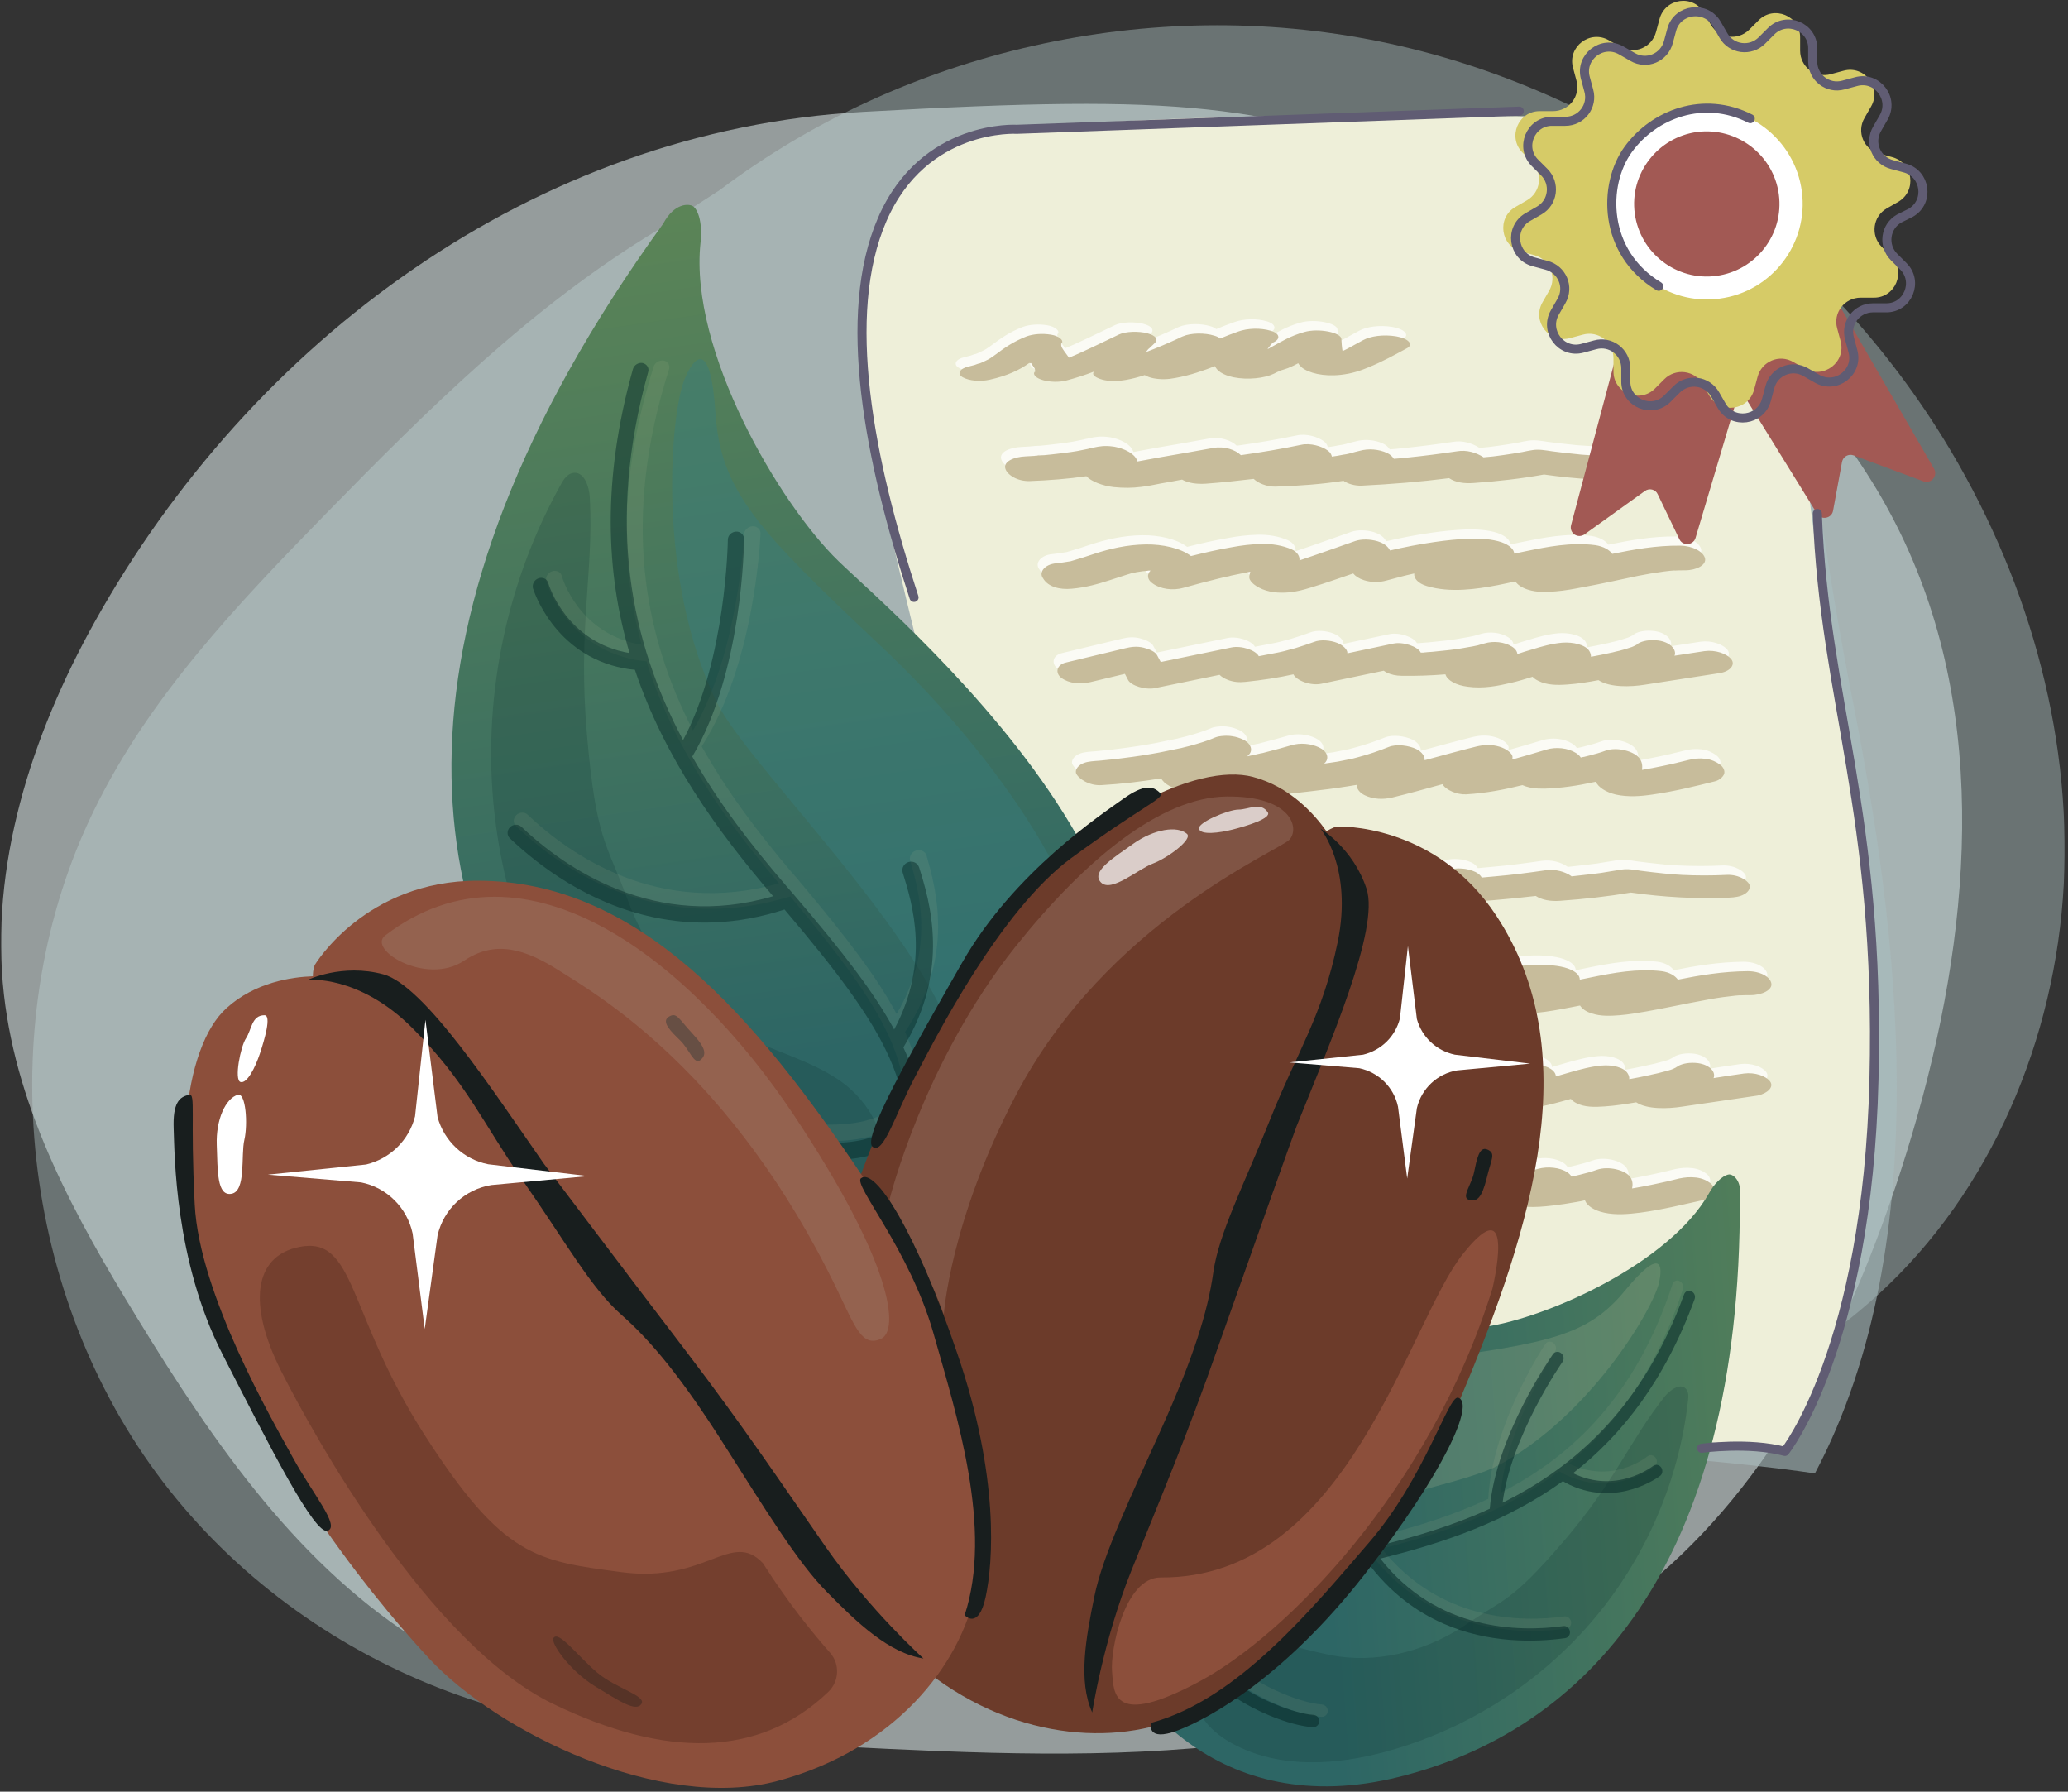 <svg width="456" height="395" viewBox="0 0 456 395" fill="none" xmlns="http://www.w3.org/2000/svg">
<rect x="0" y="0" width="456" height="395" fill="#333333" stroke="none"/>
<g clip-path="url(#clip0_64_842)">
<g opacity="0.6">
<path d="M422.559 125.47C405.102 82.214 364.53 52.079 320.594 37.571C276.658 23.01 262.831 20.61 190.281 24.664C117.731 28.717 55.377 75.227 20.891 137.098C6.904 162.166 -2.332 190.968 0.871 219.29C3.808 245.212 16.727 268.52 30.233 290.548C47.156 318.23 66.215 345.912 93.815 362.66C124.03 380.954 160.866 383.941 196.314 385.595C225.889 386.982 255.731 387.675 285.093 382.715C314.401 377.754 343.443 366.714 366.131 346.979C392.397 324.151 408.305 291.402 419.089 258.226C433.076 215.077 439.375 167.02 422.559 125.47Z" fill="#D7E3E3"/>
</g>
<g opacity="0.39">
<path d="M428.538 96.722C400.938 51.972 354.707 19.437 304.205 9.143C253.703 -1.151 199.57 11.063 158.731 41.892L144.904 50.799C117.357 67.387 94.242 90.375 71.713 113.416C52.388 133.204 32.902 153.632 20.677 178.754C-1.638 224.411 3.968 283.241 34.504 324.791C65.04 366.34 119.066 388.582 168.607 379.994C201.919 374.234 231.494 356.099 263.152 344.419C314.348 325.591 373.819 322.284 414.178 285.375C439.002 262.707 453.255 229.158 455.071 194.915C456.832 160.673 446.636 126.057 428.538 96.722Z" fill="#C1D8D8"/>
</g>
<path opacity="0.6" d="M393.891 57.413C393.891 57.413 406.17 34.211 400.458 44.345C394.746 54.479 396.988 95.815 408.786 155.766C418.021 202.756 427.631 273 400.191 324.844C400.191 324.844 320.113 311.99 202.453 323.884L196.954 324.844C196.954 324.844 227.757 242.492 210.514 166.487C199.09 115.976 175.013 56.986 211.849 34.318C232.135 26.477 374.833 27.491 395.44 32.344C407.771 35.278 394.212 35.118 393.891 57.413Z" fill="#A9BDBE"/>
<path d="M335.008 50.372C336.289 49.946 377.235 60.506 377.235 60.506H410.601C410.601 60.506 411.455 35.598 400.885 34.318C390.315 33.038 335.008 50.372 335.008 50.372Z" fill="#9F976F"/>
<path d="M409.693 57.733C409.693 57.733 405.156 31.011 399.23 41.092C393.304 51.172 394.746 92.295 405.423 151.872C413.751 198.596 422.025 268.467 393.571 319.99C393.571 319.99 313.761 307.243 195.833 319.084L190.335 319.99C190.335 319.99 222.686 238.118 206.937 162.54C196.474 112.296 173.572 53.626 210.834 31.117C231.281 23.33 373.979 24.29 394.479 29.144C406.757 32.078 410.441 35.544 409.693 57.733Z" fill="#EEEFD9"/>
<g opacity="0.75">
<path d="M227.277 79.174C227.223 79.121 227.277 79.121 227.277 79.174C227.331 79.281 227.331 79.388 227.331 79.388C227.331 79.335 227.331 79.335 227.331 79.281C227.277 79.228 227.277 79.174 227.277 79.174Z" fill="white"/>
<path d="M233.256 73.948C233.31 73.894 233.31 73.841 233.31 73.787C233.256 73.841 233.256 73.894 233.256 73.948Z" fill="white"/>
<path d="M233.416 74.588C233.363 74.481 233.363 74.374 233.363 74.374C233.363 74.427 233.363 74.427 233.363 74.481C233.363 74.481 233.363 74.534 233.416 74.588Z" fill="white"/>
<path d="M226.476 77.947C226.743 78.321 227.01 78.747 227.277 79.121C227.277 79.067 227.277 79.067 227.224 79.014C227.224 79.067 227.277 79.067 227.277 79.121C227.33 79.228 227.384 79.388 227.33 79.334C227.384 79.441 227.384 79.494 227.384 79.601C227.384 79.654 227.384 79.707 227.384 79.707C227.384 79.654 227.437 79.654 227.437 79.601C227.384 79.654 227.384 79.707 227.384 79.761V79.814C227.384 79.974 227.277 80.028 227.33 79.868C227.33 79.868 227.33 79.921 227.277 79.921C226.796 80.561 227.757 81.361 229.145 81.734C230.587 82.161 232.669 82.214 234.164 81.841C236.352 81.254 238.381 80.614 240.303 79.868C240.249 79.974 240.249 80.134 240.196 80.241C240.089 80.828 241.371 81.468 242.705 81.734C244.307 82.054 245.855 81.948 247.403 81.681C248.898 81.414 250.286 81.041 251.567 80.614C251.994 80.881 252.635 81.148 253.436 81.308C255.09 81.628 256.692 81.574 258.294 81.254C261.603 80.668 264.433 79.654 267.049 78.641C267.476 79.601 268.65 80.561 271.106 81.094C274.309 81.734 277.993 81.308 280.075 80.294C280.342 80.188 280.555 80.028 280.822 79.921C281.036 79.814 281.783 79.547 281.356 79.654C281.997 79.441 282.637 79.281 283.171 79.067C283.972 78.747 284.719 78.374 285.413 78.001C285.573 78.321 285.84 78.587 286.161 78.907C287.655 80.134 290.912 80.988 294.756 80.561C297.265 80.294 299.24 79.601 300.895 78.907C304.045 77.627 306.714 76.134 309.383 74.694C310.985 73.84 309.597 72.507 307.034 72.08C304.151 71.6 301.322 72.027 299.667 72.934C298.546 73.574 297.371 74.16 296.25 74.8C296.197 74.8 296.197 74.854 296.144 74.854C296.09 74.854 296.09 74.907 296.037 74.907C295.823 75.014 295.61 75.121 295.396 75.227C295.343 75.281 295.236 75.281 295.183 75.334C295.022 74.427 294.969 73.52 294.916 72.614C294.809 71.227 289.897 70.213 286.748 71.12C283.705 71.974 281.73 73.2 279.701 74.32C279.327 74.534 278.954 74.747 278.633 74.907C278.793 74.641 279.007 74.374 279.22 74.107C279.327 73.947 279.434 73.84 279.594 73.68C279.701 73.574 279.808 73.52 279.915 73.414C281.569 72.667 281.356 71.44 279.381 70.854C277.085 70.16 274.256 70.267 272.174 71.014C270.786 71.494 269.451 72.027 268.17 72.56C267.903 72.294 267.476 72.08 266.889 71.92C264.86 71.28 261.764 71.28 259.949 72.08C259.628 72.187 259.361 72.347 259.041 72.507C256.745 73.574 254.343 74.587 251.834 75.547C251.941 75.387 252.048 75.281 252.154 75.121C252.261 74.96 252.421 74.8 252.581 74.694C252.635 74.641 252.635 74.641 252.688 74.587C253.008 74.267 253.329 74 253.649 73.68C254.61 72.827 254.13 71.92 252.101 71.387C250.232 70.907 247.403 70.96 245.908 71.654C243.079 72.987 240.41 74.32 237.58 75.6C236.673 76.027 235.765 76.401 234.858 76.774C234.751 76.667 234.697 76.561 234.591 76.401C234.11 75.761 233.63 75.121 233.256 74.481C233.256 74.534 233.256 74.534 233.309 74.587C233.309 74.534 233.256 74.534 233.256 74.481C233.203 74.374 233.149 74.214 233.203 74.267C233.149 74.16 233.149 74.107 233.149 74C233.149 73.947 233.149 73.894 233.149 73.84C233.149 73.894 233.096 73.947 233.096 73.947C233.149 73.894 233.149 73.84 233.149 73.787V73.734C233.149 73.574 233.256 73.52 233.203 73.68C233.203 73.68 233.203 73.627 233.256 73.627C233.79 72.934 232.615 71.974 230.907 71.707C228.985 71.387 227.01 71.547 225.515 72.08C222.526 73.254 220.604 74.641 218.682 76.081C218.308 76.347 217.881 76.667 217.454 76.934C217.347 76.987 217.187 77.094 217.08 77.147C217.08 77.147 217.027 77.201 216.974 77.201C216.92 77.201 216.92 77.254 216.867 77.254C216.707 77.307 216.6 77.414 216.44 77.467C216.173 77.574 215.906 77.734 215.639 77.841C215.479 77.894 215.319 78.001 215.105 78.054C215.105 78.054 215.105 78.054 215.052 78.054C214.731 78.107 214.411 78.267 214.091 78.374C213.61 78.481 213.13 78.641 212.649 78.747C210.728 79.174 210.14 80.347 211.422 81.094C212.863 81.894 215.265 82.108 217.401 81.628C221.244 80.774 223.967 79.494 226.102 77.947C226.316 78.001 226.423 78.001 226.476 77.947Z" fill="white"/>
<path d="M244.68 105.309C246.816 105.523 248.738 105.523 250.766 105.256C252.261 105.096 253.649 104.776 255.037 104.509C256.585 104.242 258.133 103.976 259.735 103.656C261.176 104.456 262.991 104.669 264.913 104.562C268.49 104.296 272.014 103.922 275.537 103.496C276.444 104.402 278.42 105.256 280.342 105.202C285.467 105.042 290.538 104.669 295.343 103.922C296.357 104.616 297.852 105.042 299.347 104.989C305.86 104.669 312.373 104.136 318.619 103.336C320.06 104.296 321.982 104.562 324.064 104.402C329.349 104.029 334.581 103.442 339.546 102.536C346.699 103.549 354.173 104.029 361.22 103.656C362.554 103.602 363.676 103.442 364.53 102.909C365.277 102.429 365.811 101.682 365.597 101.042C365.224 99.709 362.875 98.162 360.205 98.322C357.002 98.482 353.693 98.482 350.383 98.322C349.582 98.269 348.728 98.215 347.927 98.162C347.713 98.162 347.553 98.109 347.34 98.109C346.752 98.055 346.859 98.055 347.5 98.109C347.446 98.109 346.432 98.002 346.379 98.002C344.67 97.842 342.962 97.629 341.307 97.415C339.866 97.202 338.478 96.935 337.036 97.149C336.289 97.255 335.542 97.415 334.794 97.575C333.353 97.842 331.911 98.055 330.417 98.269C329.029 98.482 327.587 98.642 326.199 98.749C326.199 98.749 326.146 98.749 326.146 98.695C324.651 97.735 322.516 97.042 320.38 97.415C316.804 97.949 313.12 98.429 309.383 98.802C308.422 98.909 307.408 99.015 306.447 99.069C306.127 98.589 305.646 98.109 304.952 97.789C303.084 96.935 300.841 96.775 298.92 97.309C298.279 97.469 297.585 97.629 296.891 97.842C296.731 97.895 296.624 97.895 296.464 97.949C296.09 98.055 295.663 98.109 295.289 98.162C294.489 98.322 293.634 98.482 292.78 98.589C292.674 98.109 292.407 97.629 291.873 97.255C290.591 96.295 288.029 95.549 286.054 95.975C281.73 96.882 277.299 97.629 272.708 98.269C271.533 97.095 269.077 96.242 266.675 96.669C262.831 97.362 258.988 98.055 255.144 98.695C253.382 99.015 251.674 99.335 249.912 99.655C249.805 99.282 249.592 98.909 249.272 98.535C248.578 97.789 247.563 97.202 246.282 96.775C245.695 96.615 245.001 96.402 244.36 96.349C242.759 96.135 241.531 96.295 240.143 96.615C240.036 96.669 239.555 96.775 239.395 96.775C239.235 96.829 239.075 96.829 239.022 96.882C238.221 97.042 237.42 97.202 236.619 97.362C234.751 97.682 232.882 97.895 230.961 98.109C230.427 98.162 229.893 98.215 229.359 98.269C229.145 98.269 227.918 98.322 227.757 98.375C227.544 98.375 227.384 98.375 227.17 98.429C226.53 98.482 225.889 98.482 225.248 98.535C222.686 98.642 220.337 99.655 220.764 101.202C221.138 102.589 223.433 104.082 226.209 103.976C230.48 103.816 234.644 103.496 238.648 102.909C239.662 104.029 242.278 105.042 244.68 105.309ZM297.051 97.735C296.998 97.735 296.944 97.735 296.944 97.789C297.158 97.682 297.532 97.629 297.051 97.735ZM227.971 98.269C227.918 98.269 227.864 98.269 227.811 98.269C227.971 98.269 228.932 98.215 227.971 98.269Z" fill="white"/>
<path d="M235.498 127.764C238.595 127.497 241.371 126.697 243.986 125.844C245.214 125.471 246.389 125.044 247.617 124.671C248.204 124.511 248.844 124.244 249.485 124.19C249.325 124.244 249.165 124.244 249.005 124.297C249.218 124.244 249.432 124.19 249.645 124.137C249.966 124.084 250.286 124.03 250.66 123.977C251.247 123.87 251.941 123.87 252.475 123.764C252.581 123.764 252.635 123.764 252.742 123.764C252.795 123.764 252.795 123.764 252.848 123.764C252.048 124.564 252.048 125.684 253.222 126.537C254.984 127.871 257.813 128.244 260.162 127.551C262.671 126.857 265.234 126.164 267.85 125.524C268.437 125.364 269.077 125.257 269.665 125.097H269.718C269.985 125.044 270.305 124.991 270.572 124.884C271.586 124.671 272.601 124.457 273.668 124.244C274.042 124.19 274.416 124.084 274.843 124.03C274.736 124.457 274.576 124.884 274.629 125.364C274.683 125.844 275.11 126.377 275.644 126.804C275.964 127.071 276.391 127.337 276.818 127.551C278.74 128.564 281.089 128.777 283.438 128.564C285.039 128.404 286.481 128.031 287.869 127.604C289.844 127.017 291.766 126.377 293.634 125.737C294.916 125.311 296.25 124.831 297.532 124.404C298.012 124.991 298.759 125.524 299.934 125.897C301.642 126.431 303.404 126.377 304.899 125.951C306.02 125.631 307.194 125.364 308.315 125.044C308.582 124.991 308.849 124.884 309.169 124.831C309.223 124.831 309.276 124.777 309.383 124.777C309.917 124.671 310.451 124.511 310.985 124.404C310.878 125.471 311.785 126.591 313.761 127.177C318.886 128.724 324.704 127.871 329.456 126.964C330.737 126.697 332.018 126.431 333.299 126.164C333.78 126.911 334.741 127.551 336.075 127.977C338.051 128.617 340.186 128.511 342.161 128.351C344.19 128.191 346.165 127.817 348.087 127.444C352.251 126.697 356.255 125.791 360.312 124.937C362.181 124.564 364.049 124.244 366.024 123.977C366.452 123.924 366.932 123.87 367.359 123.817C367.733 123.764 368.854 123.71 368.32 123.764C369.121 123.71 369.868 123.71 370.669 123.71C373.231 123.71 375.474 122.537 375.1 121.044C374.726 119.604 372.431 118.323 369.655 118.27C364.263 118.217 359.405 119.123 354.653 120.084C354.013 119.177 352.678 118.43 350.917 118.163C345.525 117.47 340.293 118.537 335.595 119.497C334.741 119.657 333.887 119.87 333.033 120.03C332.979 119.07 332.018 118.163 330.257 117.523C328.228 116.83 325.612 116.67 323.37 116.723C320.647 116.83 318.031 117.097 315.469 117.47C312.106 117.95 308.849 118.59 305.646 119.337C305.219 118.483 304.418 117.79 302.923 117.31C301.322 116.83 299.347 116.777 297.959 117.257C293.848 118.697 289.844 120.137 285.68 121.524C285.787 120.67 285.253 119.657 283.918 119.07C281.89 118.217 279.701 117.843 277.299 117.897C275.056 117.95 272.921 118.217 270.892 118.59C267.743 119.123 264.753 119.817 261.764 120.564C259.468 118.803 255.464 117.95 251.834 118.003C247.617 118.057 243.826 118.963 240.41 120.084C238.968 120.564 237.527 121.044 236.032 121.47C235.712 121.577 235.445 121.63 235.125 121.737H235.071C234.964 121.737 234.804 121.79 234.697 121.79C233.843 121.95 232.936 122.057 232.028 122.164C229.519 122.377 228.131 124.137 229.145 125.471C230.213 127.284 232.776 127.977 235.498 127.764ZM258.454 123.817C258.561 123.817 258.561 123.87 258.614 123.87C258.667 123.87 258.614 123.87 258.454 123.817C258.667 123.924 258.614 123.924 258.454 123.817C258.4 123.817 258.4 123.817 258.454 123.817Z" fill="white"/>
<path d="M360.472 139.872C360.419 139.872 360.312 139.925 360.099 140.138C360.205 140.032 360.366 139.978 360.472 139.872Z" fill="white"/>
<path d="M239.609 148.299C242.171 147.712 244.68 147.072 247.19 146.485C247.403 146.912 247.67 147.392 247.884 147.819C248.524 149.099 251.727 150.059 253.809 149.632C258.561 148.672 263.312 147.659 268.063 146.699C268.49 147.125 269.077 147.499 269.771 147.765C271.053 148.299 272.387 148.405 273.829 148.245C277.405 147.872 280.982 147.339 284.345 146.592C285.039 147.979 288.136 149.152 290.485 148.672C295.076 147.712 299.667 146.752 304.258 145.792C304.472 145.952 304.685 146.059 304.845 146.165C305.806 146.645 306.981 146.912 308.209 146.912C311.412 146.965 314.668 146.859 317.871 146.592C318.245 147.925 320.22 148.992 322.729 149.312C326.199 149.792 329.402 149.152 332.339 148.459C333.993 148.085 335.542 147.605 337.09 147.125C337.357 147.445 337.784 147.765 338.371 148.032C340.24 148.992 342.588 148.992 344.724 148.832C347.073 148.672 349.368 148.299 351.611 147.872C354.12 149.526 358.711 149.366 361.754 148.885C367.252 148.032 372.804 147.179 378.303 146.325C380.492 146.005 381.88 144.565 380.919 143.285C379.905 142.005 377.395 141.152 374.993 141.472C372.804 141.792 370.562 142.165 368.373 142.485C368.427 142.378 368.427 142.272 368.48 142.218C368.694 140.938 367.306 139.445 364.743 139.125C362.982 138.911 361.327 139.178 360.312 139.818C360.366 139.818 360.259 139.925 360.152 139.978C360.099 140.032 360.045 140.032 359.992 140.085C359.832 140.138 359.725 140.245 359.565 140.298C359.511 140.352 359.405 140.352 359.351 140.405C359.245 140.458 359.084 140.512 358.978 140.565C358.39 140.778 357.75 140.938 357.109 141.152C356.522 141.312 355.988 141.472 355.401 141.578C355.081 141.685 353.853 141.952 355.294 141.632C354.974 141.685 354.6 141.792 354.28 141.845C352.892 142.165 351.504 142.432 350.062 142.698C350.009 142.698 350.009 142.698 349.956 142.698C349.956 142.272 349.849 141.845 349.582 141.418C348.674 140.032 346.005 139.445 343.656 139.605C341.254 139.818 339.065 140.458 336.983 141.098C335.915 141.418 334.794 141.738 333.727 142.112C333.673 141.525 333.299 140.938 332.499 140.458C330.897 139.445 328.441 139.178 326.52 139.765C326.199 139.872 325.879 139.925 325.559 140.032C325.399 140.085 325.185 140.138 325.025 140.192C324.277 140.352 323.53 140.512 322.783 140.618C321.074 140.938 319.259 141.205 317.498 141.365C316.643 141.472 315.736 141.525 314.882 141.632C314.615 141.632 314.348 141.685 314.081 141.685C313.974 141.685 313.44 141.738 313.654 141.738C313.44 141.738 313.227 141.738 313.013 141.792C312.8 141.792 312.586 141.792 312.426 141.792C311.785 140.458 308.529 139.338 306.34 139.818C302.977 140.512 299.614 141.258 296.25 141.952C296.304 141.098 295.236 140.138 294.008 139.658C292.513 139.071 290.325 138.858 288.883 139.445C287.549 139.925 286.161 140.405 284.719 140.832C283.918 141.045 283.118 141.258 282.317 141.472C281.997 141.525 281.73 141.632 281.409 141.685C282.477 141.472 281.089 141.738 280.875 141.792C279.541 142.058 278.153 142.325 276.711 142.592C276.017 141.258 272.868 140.192 270.626 140.672C265.447 141.738 260.269 142.805 255.091 143.872C254.824 143.392 254.557 142.858 254.29 142.378C253.916 141.632 252.635 141.045 251.354 140.725C249.859 140.352 248.631 140.512 247.296 140.832C242.919 141.898 238.595 142.912 234.217 143.978C232.082 144.459 231.761 146.325 233.203 147.392C234.858 148.619 237.367 148.885 239.609 148.299Z" fill="white"/>
<path d="M256.852 161.366C257.066 161.206 257.173 161.046 256.692 161.473C256.745 161.42 256.799 161.366 256.852 161.366Z" fill="white"/>
<path d="M242.011 171.02C246.549 170.754 250.926 170.22 255.197 169.527C255.838 170.807 257.76 171.82 260.109 172.194C261.39 172.407 262.671 172.46 263.899 172.354C265.127 172.194 266.301 171.98 267.529 171.82C269.398 171.5 271.32 171.18 273.188 170.86C273.348 171.394 273.775 171.874 274.469 172.3C275.857 173.207 277.939 173.527 279.861 173.314C285.36 172.674 290.965 172.14 296.304 171.287C296.944 171.18 297.638 171.074 298.279 170.967C298.279 171.82 298.973 172.727 300.094 173.26C302.016 174.167 304.151 174.22 306.18 173.74C309.917 172.834 313.6 171.82 317.231 170.807C317.284 170.86 317.284 170.914 317.337 171.02C318.138 172.087 320.327 173.154 322.462 173.047C326.947 172.78 330.951 171.98 334.848 171.02C335.809 171.447 336.983 171.714 338.264 171.767C340.133 171.874 342.055 171.66 343.816 171.5C345.631 171.287 347.446 171.02 349.155 170.647C349.795 170.54 350.383 170.38 351.023 170.274C351.61 171.5 353.212 172.567 355.454 173.1C358.123 173.687 360.953 173.474 363.462 173.1C368.32 172.407 372.858 171.287 377.342 170.167C378.356 169.9 379.104 169.153 379.317 168.567C379.531 167.927 379.211 167.073 378.41 166.487C377.609 165.9 376.541 165.367 375.207 165.207C373.819 165.047 372.698 165.153 371.47 165.473C370.882 165.633 370.295 165.74 369.708 165.9C369.655 165.9 369.601 165.953 369.494 165.953C369.334 165.953 369.067 166.06 368.854 166.113C367.786 166.38 366.718 166.593 365.704 166.807C364.209 167.127 362.768 167.393 361.22 167.66C361.327 166.807 361.273 165.953 360.686 165.153C359.565 163.553 355.668 162.486 353.105 163.446C351.984 163.873 350.756 164.193 349.528 164.513C349.155 164.62 348.834 164.673 348.461 164.78C348.354 164.78 348.247 164.833 348.14 164.833C347.98 164.887 347.874 164.886 347.713 164.94C347.5 164.566 347.126 164.246 346.646 163.926C344.884 162.806 342.215 162.54 340.133 163.18C337.624 163.926 335.168 164.673 332.605 165.367C332.605 165.207 332.659 165.047 332.659 164.886C332.712 163.98 331.217 162.966 329.776 162.54C328.014 162.006 326.359 162.113 324.758 162.486C320.861 163.446 317.07 164.513 313.28 165.527C313.387 164.673 312.639 163.66 311.465 163.073C309.81 162.273 307.087 161.9 305.379 162.593C303.244 163.446 300.948 164.246 298.492 164.886C298.172 164.993 297.798 165.047 297.478 165.153C296.944 165.26 296.464 165.367 295.93 165.473C294.702 165.74 293.528 165.953 292.246 166.113C291.873 166.167 291.499 166.22 291.125 166.273C291.232 166.167 291.286 166.113 291.392 166.007C292.246 164.993 291.819 163.553 290.004 162.7C288.189 161.846 285.84 161.633 283.918 162.22C282.05 162.753 280.181 163.286 278.206 163.766C277.833 163.873 277.459 163.98 277.085 164.033C277.245 163.98 277.245 163.98 276.818 164.086C276.605 164.14 276.338 164.193 276.124 164.246C275.484 164.406 274.79 164.513 274.149 164.673C274.309 164.513 274.469 164.406 274.576 164.246C275.484 163.286 274.95 161.74 273.188 160.94C272.494 160.62 271.693 160.353 270.892 160.246C269.825 160.033 267.956 160.14 267.102 160.513C265.394 161.26 263.419 161.846 261.443 162.38C260.856 162.54 260.322 162.646 259.735 162.806C259.682 162.806 259.628 162.86 259.521 162.86C259.255 162.913 258.988 162.966 258.721 163.02C257.439 163.286 256.158 163.553 254.824 163.82C252.208 164.3 249.538 164.726 246.869 165.047C245.641 165.207 244.414 165.367 243.132 165.473C242.598 165.527 242.065 165.58 241.531 165.633C241.264 165.633 240.997 165.687 240.73 165.687C239.449 165.793 238.434 165.9 237.527 166.433C236.726 166.913 236.246 167.66 236.406 168.353C236.886 169.58 239.289 171.234 242.011 171.02Z" fill="white"/>
<path d="M239.555 192.408C240.516 192.355 239.555 192.408 239.395 192.408C239.449 192.408 239.502 192.408 239.555 192.408Z" fill="white"/>
<path d="M379.851 190.808C376.595 190.968 373.338 190.968 370.028 190.808C369.228 190.755 368.373 190.702 367.573 190.648C367.359 190.648 367.199 190.648 366.985 190.595C366.398 190.542 366.505 190.542 367.146 190.595C367.092 190.595 366.078 190.488 366.024 190.488C364.316 190.328 362.661 190.115 360.953 189.902C359.511 189.688 358.123 189.422 356.682 189.635C355.935 189.742 355.187 189.902 354.387 190.008C352.945 190.275 351.45 190.488 349.956 190.648C348.568 190.808 347.126 190.968 345.685 191.128C345.685 191.128 345.631 191.128 345.631 191.075C344.243 190.115 342.161 189.475 339.919 189.795C336.289 190.328 332.552 190.808 328.815 191.128C327.854 191.235 326.84 191.288 325.879 191.395C325.612 190.915 325.132 190.488 324.491 190.168C322.676 189.315 320.434 189.155 318.458 189.688C317.764 189.848 317.07 190.008 316.43 190.168C316.27 190.222 316.163 190.222 316.003 190.275C315.629 190.382 315.202 190.435 314.828 190.488C313.974 190.648 313.173 190.808 312.319 190.915C312.266 190.435 311.999 189.955 311.518 189.582C310.344 188.675 307.835 187.875 305.806 188.302C301.429 189.208 296.891 189.955 292.3 190.488C291.179 189.368 288.83 188.515 286.374 188.942C282.477 189.582 278.58 190.275 274.683 190.915C272.921 191.235 271.159 191.502 269.344 191.822C269.291 191.449 269.077 191.075 268.757 190.755C268.116 190.062 267.156 189.475 265.874 189.048C265.287 188.888 264.646 188.675 264.006 188.622C262.458 188.408 261.176 188.568 259.788 188.888C259.682 188.888 259.201 189.048 259.041 189.048C258.881 189.102 258.721 189.102 258.667 189.102C257.867 189.262 257.012 189.422 256.212 189.528C254.343 189.848 252.421 190.062 250.499 190.275C249.966 190.328 249.432 190.382 248.898 190.435C248.684 190.435 247.456 190.488 247.243 190.542C247.029 190.542 246.869 190.542 246.656 190.595C246.015 190.648 245.374 190.648 244.734 190.648C242.171 190.755 239.769 191.715 240.036 193.262C240.303 194.595 242.545 196.035 245.268 195.929C249.592 195.769 253.756 195.449 257.813 194.862C258.667 196.142 261.176 197.102 263.579 197.369C265.661 197.582 267.636 197.582 269.665 197.316C271.159 197.156 272.601 196.836 274.042 196.622C275.644 196.356 277.192 196.089 278.793 195.822C280.128 196.569 281.943 196.836 283.918 196.676C287.549 196.409 291.072 196.035 294.595 195.609C295.396 196.516 297.371 197.316 299.293 197.262C304.418 197.102 309.543 196.729 314.401 196.035C315.362 196.676 316.804 197.156 318.352 197.049C324.918 196.729 331.431 196.196 337.784 195.449C339.172 196.356 341.094 196.676 343.176 196.516C348.514 196.142 353.746 195.555 358.764 194.702C365.864 195.715 373.285 196.142 380.385 195.822C381.72 195.769 382.841 195.609 383.748 195.075C384.549 194.649 385.083 193.902 384.976 193.209C384.816 192.195 382.574 190.702 379.851 190.808ZM308.742 191.875C308.689 191.875 308.636 191.875 308.582 191.929C308.849 191.875 309.223 191.769 308.742 191.875Z" fill="white"/>
<path d="M369.067 213.903C368.48 213.05 367.199 212.25 365.491 212.036C360.152 211.396 354.814 212.41 350.062 213.37C349.208 213.53 348.354 213.743 347.447 213.903C347.447 212.943 346.592 212.09 344.831 211.45C342.855 210.756 340.24 210.596 337.997 210.65C335.275 210.703 332.605 211.023 330.043 211.343C326.68 211.823 323.316 212.463 320.113 213.156C319.74 212.356 318.992 211.61 317.551 211.183C316.003 210.703 314.027 210.65 312.586 211.13C308.369 212.516 304.205 213.956 299.987 215.29C300.147 214.49 299.72 213.476 298.386 212.89C296.41 212.09 294.275 211.663 291.873 211.77C289.631 211.823 287.495 212.09 285.413 212.463C282.263 212.996 279.167 213.69 276.124 214.383C273.935 212.676 270.038 211.876 266.355 211.876C262.137 211.93 258.24 212.836 254.77 213.903C253.275 214.383 251.834 214.863 250.286 215.237C249.966 215.343 249.645 215.397 249.378 215.45H249.325C249.218 215.45 249.058 215.503 248.951 215.503C248.097 215.663 247.19 215.77 246.282 215.877C243.773 216.09 242.225 217.797 243.186 219.077C244.253 220.57 246.762 221.21 249.485 220.997C252.581 220.73 255.464 219.93 258.133 219.13C259.361 218.757 260.589 218.33 261.87 218.01C262.458 217.85 263.098 217.583 263.792 217.53C263.632 217.583 263.472 217.583 263.312 217.637C263.525 217.583 263.739 217.53 263.952 217.53C264.273 217.477 264.593 217.423 264.967 217.37C265.554 217.263 266.248 217.263 266.835 217.157C266.942 217.157 266.995 217.157 267.102 217.157C267.156 217.157 267.156 217.157 267.209 217.157C266.355 217.957 266.248 219.023 267.369 219.877C269.024 221.157 271.853 221.53 274.256 220.89C276.818 220.197 279.434 219.557 282.05 218.917C282.637 218.757 283.278 218.65 283.918 218.49H283.972C284.239 218.437 284.559 218.383 284.826 218.277C285.84 218.063 286.908 217.85 287.976 217.637C288.349 217.583 288.776 217.477 289.15 217.423C288.99 217.85 288.83 218.277 288.83 218.703C288.83 219.184 289.257 219.664 289.737 220.09C290.058 220.357 290.431 220.624 290.858 220.837C292.674 221.797 295.076 222.01 297.371 221.85C298.973 221.69 300.468 221.317 301.856 220.944C303.884 220.41 305.86 219.77 307.781 219.13C309.116 218.703 310.451 218.223 311.785 217.797C312.212 218.383 312.906 218.917 314.081 219.29C315.736 219.824 317.498 219.77 319.046 219.344C320.22 219.023 321.395 218.757 322.569 218.49C322.836 218.437 323.156 218.383 323.423 218.277C323.477 218.277 323.583 218.223 323.637 218.223C324.171 218.117 324.758 218.01 325.292 217.85C325.132 218.917 325.932 219.984 327.908 220.57C332.926 222.064 338.798 221.264 343.603 220.357C344.937 220.09 346.219 219.877 347.5 219.61C347.927 220.304 348.835 220.997 350.169 221.37C352.091 222.01 354.226 221.904 356.255 221.744C358.337 221.584 360.259 221.21 362.234 220.89C366.452 220.144 370.509 219.237 374.673 218.49C376.541 218.117 378.463 217.797 380.438 217.583C380.865 217.53 381.346 217.477 381.773 217.423C382.147 217.37 383.268 217.317 382.734 217.37C383.535 217.317 384.282 217.317 385.083 217.317C387.645 217.317 389.994 216.143 389.674 214.703C389.407 213.263 387.218 212.036 384.442 212.036C378.89 212.09 373.925 212.943 369.067 213.903ZM268.01 217.263H268.063C268.063 217.263 268.063 217.263 268.01 217.263ZM268.223 217.317C268.33 217.423 268.383 217.423 268.223 217.317C268.17 217.317 268.17 217.317 268.17 217.263C268.17 217.263 268.17 217.263 268.223 217.317C268.17 217.317 268.17 217.317 268.223 217.317C268.277 217.317 268.33 217.317 268.33 217.317C268.383 217.37 268.33 217.37 268.223 217.317Z" fill="white"/>
<path d="M369.067 232.998C369.014 232.998 368.907 233.051 368.694 233.264C368.854 233.158 368.961 233.051 369.067 232.998Z" fill="white"/>
<path d="M389.46 236.358C388.553 235.131 386.097 234.278 383.695 234.598C381.453 234.918 379.211 235.238 376.968 235.611C377.022 235.505 377.075 235.451 377.075 235.345C377.342 234.118 376.114 232.678 373.552 232.305C371.843 232.091 370.135 232.358 369.067 232.998C369.121 232.998 369.014 233.105 368.854 233.158C368.8 233.211 368.747 233.211 368.694 233.265C368.534 233.318 368.427 233.425 368.267 233.478C368.213 233.531 368.106 233.531 368.053 233.585C367.893 233.638 367.786 233.691 367.626 233.745C366.985 233.958 366.398 234.118 365.704 234.278C365.117 234.438 364.53 234.598 363.942 234.705C363.622 234.758 362.394 235.025 363.782 234.758C363.462 234.811 363.088 234.918 362.768 234.971C361.38 235.291 359.939 235.558 358.497 235.825C358.444 235.825 358.444 235.825 358.39 235.825C358.444 235.451 358.337 235.025 358.07 234.598C357.269 233.211 354.653 232.625 352.305 232.838C349.902 233.051 347.607 233.691 345.525 234.278C344.404 234.598 343.336 234.918 342.215 235.238C342.215 234.705 341.894 234.118 341.094 233.585C339.546 232.571 337.143 232.358 335.168 232.891C334.848 232.998 334.527 233.051 334.154 233.158C333.993 233.211 333.78 233.265 333.62 233.318C332.872 233.478 332.125 233.638 331.324 233.745C329.563 234.065 327.801 234.278 325.986 234.491C325.132 234.598 324.224 234.651 323.37 234.758C323.103 234.758 322.836 234.811 322.516 234.811C322.409 234.811 321.875 234.865 322.089 234.865C321.875 234.865 321.662 234.865 321.448 234.918C321.234 234.918 321.021 234.918 320.861 234.918C320.327 233.638 317.177 232.518 314.935 232.998C311.518 233.691 308.102 234.385 304.685 235.078C304.845 234.278 303.778 233.318 302.603 232.838C301.162 232.251 298.973 232.091 297.532 232.625C296.144 233.105 294.702 233.585 293.261 233.958C292.46 234.171 291.659 234.385 290.805 234.598C290.485 234.651 290.164 234.758 289.844 234.811C290.965 234.598 289.524 234.865 289.31 234.918C287.922 235.185 286.534 235.451 285.093 235.665C284.506 234.385 281.463 233.318 279.167 233.745C273.935 234.758 268.65 235.825 263.419 236.838C263.205 236.358 262.938 235.878 262.725 235.398C262.404 234.651 261.176 234.065 259.895 233.798C258.4 233.478 257.173 233.585 255.838 233.905C251.407 234.918 246.976 235.931 242.492 236.945C240.356 237.425 239.876 239.238 241.21 240.305C242.812 241.532 245.268 241.745 247.563 241.212C250.126 240.625 252.742 240.038 255.304 239.452C255.518 239.878 255.731 240.358 255.945 240.785C256.532 242.012 259.628 242.972 261.764 242.545C266.622 241.585 271.426 240.625 276.284 239.718C276.658 240.145 277.245 240.518 277.939 240.785C279.221 241.318 280.502 241.372 281.997 241.265C285.627 240.892 289.203 240.358 292.62 239.665C293.207 240.998 296.25 242.172 298.653 241.692C303.297 240.732 307.995 239.825 312.64 238.865C312.8 239.025 313.013 239.132 313.227 239.238C314.188 239.665 315.309 239.985 316.537 239.985C319.74 240.038 322.996 239.932 326.253 239.665C326.52 240.945 328.441 242.012 330.951 242.332C334.421 242.759 337.677 242.172 340.667 241.478C342.322 241.105 343.923 240.625 345.525 240.198C345.792 240.518 346.165 240.838 346.699 241.105C348.514 242.065 350.81 242.012 352.999 241.852C355.401 241.692 357.696 241.318 359.939 240.945C362.341 242.545 366.932 242.385 370.028 241.905C375.634 241.105 381.186 240.252 386.738 239.452C388.873 238.972 390.368 237.638 389.46 236.358ZM368.8 233.265C368.854 233.211 368.907 233.211 368.907 233.211C368.907 233.211 368.854 233.265 368.8 233.265Z" fill="white"/>
<path d="M376.274 258.76C375.527 258.173 374.459 257.693 373.178 257.533C371.79 257.373 370.669 257.48 369.388 257.746C368.8 257.906 368.213 258.013 367.626 258.173C367.573 258.173 367.519 258.226 367.412 258.226C367.252 258.226 366.932 258.333 366.772 258.386C365.704 258.6 364.636 258.866 363.569 259.08C362.074 259.4 360.579 259.666 359.031 259.933C359.191 259.133 359.191 258.28 358.657 257.48C357.643 255.879 353.799 254.919 351.237 255.826C350.062 256.253 348.834 256.573 347.553 256.893C347.18 257 346.806 257.053 346.432 257.16C346.325 257.16 346.219 257.213 346.112 257.213C345.952 257.266 345.845 257.266 345.685 257.32C345.471 257 345.151 256.626 344.724 256.359C343.069 255.293 340.4 255.026 338.264 255.613C335.702 256.359 333.193 257.053 330.577 257.693C330.63 257.533 330.63 257.373 330.684 257.213C330.79 256.306 329.349 255.346 327.961 254.919C326.253 254.386 324.598 254.493 322.943 254.866C318.992 255.773 315.095 256.84 311.251 257.853C311.412 257 310.771 256.039 309.597 255.453C307.995 254.706 305.326 254.333 303.564 254.973C301.322 255.826 298.973 256.573 296.517 257.213C296.197 257.32 295.823 257.373 295.503 257.48C294.969 257.586 294.435 257.693 293.901 257.8C292.674 258.013 291.446 258.226 290.164 258.44C289.791 258.493 289.417 258.546 289.043 258.6C289.15 258.493 289.257 258.44 289.31 258.333C290.271 257.373 289.898 255.933 288.189 255.079C286.427 254.226 284.079 254.066 282.103 254.599C280.181 255.133 278.26 255.666 276.284 256.093C275.911 256.199 275.537 256.306 275.163 256.359C275.323 256.306 275.323 256.306 274.896 256.413C274.683 256.466 274.416 256.519 274.202 256.573C273.508 256.733 272.868 256.84 272.174 257C272.334 256.84 272.494 256.733 272.654 256.573C273.668 255.613 273.188 254.119 271.533 253.319C270.839 252.999 270.092 252.786 269.291 252.626C268.223 252.413 266.355 252.519 265.501 252.839C263.739 253.586 261.71 254.173 259.682 254.653C259.094 254.813 258.507 254.919 257.92 255.079C257.867 255.079 257.813 255.133 257.706 255.133C257.439 255.186 257.173 255.239 256.906 255.293C255.624 255.559 254.29 255.826 252.955 256.039C250.286 256.519 247.617 256.893 244.894 257.266C243.666 257.426 242.385 257.586 241.104 257.693C240.57 257.746 240.036 257.8 239.502 257.853C239.235 257.853 238.968 257.906 238.648 257.906C237.367 258.013 236.299 258.12 235.391 258.653C234.591 259.133 234.003 259.88 234.11 260.52C234.377 261.8 236.619 263.4 239.395 263.24C243.933 262.973 248.364 262.493 252.688 261.8C253.222 263.027 255.09 264.04 257.439 264.413C258.667 264.627 260.002 264.68 261.23 264.573C262.458 264.413 263.685 264.2 264.913 264.04C266.835 263.72 268.757 263.4 270.626 263.08C270.786 263.56 271.159 264.04 271.8 264.467C273.135 265.32 275.163 265.693 277.139 265.48C282.691 264.84 288.296 264.36 293.741 263.507C294.435 263.4 295.076 263.293 295.77 263.187C295.716 263.987 296.357 264.893 297.425 265.427C299.293 266.28 301.429 266.387 303.511 265.907C307.354 265 311.091 264.04 314.775 263.027C314.828 263.08 314.828 263.133 314.882 263.24C315.629 264.253 317.711 265.32 319.9 265.213C324.384 265 328.441 264.147 332.445 263.24C333.353 263.667 334.527 263.88 335.809 263.987C337.677 264.093 339.599 263.933 341.361 263.72C343.229 263.507 344.991 263.24 346.752 262.92C347.393 262.813 347.98 262.707 348.621 262.547C349.101 263.773 350.65 264.787 352.838 265.267C355.454 265.853 358.284 265.587 360.846 265.267C365.704 264.627 370.349 263.453 374.94 262.44C375.954 262.173 376.808 261.426 377.022 260.893C377.289 260.2 377.022 259.346 376.274 258.76ZM263.792 253.906C263.739 253.959 263.685 253.959 263.632 254.013C263.632 254.013 263.632 254.013 263.579 254.013C264.113 253.586 264.006 253.693 263.792 253.906Z" fill="white"/>
</g>
<path d="M228.131 81.201C228.185 81.308 228.185 81.415 228.185 81.415C228.185 81.361 228.185 81.361 228.185 81.308C228.131 81.308 228.131 81.254 228.131 81.201Z" fill="#C7BC9B"/>
<path d="M234.11 76.028C234.164 75.974 234.164 75.921 234.164 75.867C234.164 75.921 234.11 75.974 234.11 76.028Z" fill="#C7BC9B"/>
<path d="M234.271 76.668C234.217 76.561 234.217 76.454 234.217 76.454C234.217 76.507 234.217 76.507 234.217 76.561C234.217 76.561 234.217 76.614 234.271 76.668Z" fill="#C7BC9B"/>
<path d="M227.33 80.028C227.597 80.401 227.864 80.828 228.131 81.201C228.131 81.147 228.131 81.147 228.078 81.094C228.078 81.147 228.131 81.147 228.131 81.201C228.184 81.308 228.238 81.468 228.184 81.414C228.238 81.521 228.238 81.574 228.238 81.681C228.238 81.734 228.238 81.788 228.238 81.788C228.238 81.734 228.291 81.734 228.291 81.681C228.238 81.734 228.238 81.788 228.238 81.841V81.894C228.238 82.054 228.131 82.108 228.184 81.948C228.184 81.948 228.184 82.001 228.131 82.001C227.651 82.641 228.612 83.441 230 83.814C231.441 84.241 233.523 84.294 235.018 83.921C237.207 83.334 239.235 82.694 241.157 81.948C241.104 82.054 241.104 82.214 241.05 82.321C240.943 82.908 242.225 83.548 243.559 83.814C245.161 84.134 246.709 84.028 248.257 83.761C249.752 83.494 251.14 83.121 252.421 82.694C252.848 82.961 253.489 83.228 254.29 83.388C255.945 83.708 257.546 83.654 259.148 83.334C262.458 82.748 265.287 81.734 267.903 80.721C268.33 81.681 269.504 82.641 271.96 83.174C275.163 83.814 278.847 83.388 280.929 82.374C281.196 82.268 281.409 82.108 281.676 82.001C281.89 81.894 282.637 81.628 282.21 81.734C282.851 81.521 283.491 81.361 284.025 81.147C284.826 80.828 285.573 80.454 286.267 80.081C286.427 80.401 286.694 80.668 287.015 80.987C288.509 82.214 291.766 83.068 295.61 82.641C298.119 82.374 300.094 81.681 301.749 80.987C304.899 79.707 307.568 78.214 310.237 76.774C311.839 75.921 310.451 74.587 307.888 74.16C305.005 73.68 302.176 74.107 300.521 75.014C299.4 75.654 298.226 76.24 297.104 76.881C297.051 76.881 297.051 76.934 296.998 76.934C296.944 76.934 296.944 76.987 296.891 76.987C296.677 77.094 296.464 77.201 296.25 77.307C296.197 77.361 296.09 77.361 296.037 77.414C295.877 76.507 295.823 75.6 295.77 74.694C295.663 73.307 290.752 72.294 287.602 73.2C284.559 74.054 282.584 75.281 280.555 76.4C280.181 76.614 279.808 76.827 279.487 76.987C279.648 76.721 279.861 76.454 280.075 76.187C280.181 76.027 280.288 75.921 280.448 75.76C280.555 75.654 280.662 75.6 280.769 75.494C282.424 74.747 282.21 73.52 280.235 72.934C277.939 72.24 275.11 72.347 273.028 73.094C271.64 73.574 270.305 74.107 269.024 74.64C268.757 74.374 268.33 74.16 267.743 74C265.714 73.36 262.618 73.36 260.803 74.16C260.482 74.267 260.215 74.427 259.895 74.587C257.6 75.654 255.197 76.667 252.688 77.627C252.795 77.467 252.902 77.361 253.008 77.201C253.115 77.041 253.275 76.881 253.436 76.774C253.489 76.721 253.489 76.721 253.542 76.667C253.863 76.347 254.183 76.081 254.503 75.76C255.464 74.907 254.984 74 252.955 73.467C251.087 72.987 248.257 73.04 246.762 73.734C243.933 75.067 241.264 76.4 238.434 77.681C237.527 78.107 236.619 78.481 235.712 78.854C235.605 78.747 235.552 78.641 235.445 78.481C234.964 77.841 234.484 77.201 234.11 76.561C234.11 76.614 234.11 76.614 234.164 76.667C234.164 76.614 234.11 76.614 234.11 76.561C234.057 76.454 234.003 76.294 234.057 76.347C234.003 76.24 234.003 76.187 234.003 76.081C234.003 76.027 234.003 75.974 234.003 75.921C234.003 75.974 233.95 76.027 233.95 76.027C234.003 75.974 234.003 75.921 234.003 75.867V75.814C234.003 75.654 234.11 75.6 234.057 75.76C234.057 75.76 234.057 75.707 234.11 75.707C234.644 75.014 233.47 74.054 231.761 73.787C229.839 73.467 227.864 73.627 226.369 74.16C223.38 75.334 221.458 76.721 219.536 78.161C219.162 78.427 218.735 78.747 218.308 79.014C218.201 79.067 218.041 79.174 217.935 79.227C217.935 79.227 217.881 79.281 217.828 79.281C217.774 79.281 217.774 79.334 217.721 79.334C217.561 79.387 217.454 79.494 217.294 79.547C217.027 79.654 216.76 79.814 216.493 79.921C216.333 79.974 216.173 80.081 215.959 80.134C215.959 80.134 215.959 80.134 215.906 80.134C215.586 80.188 215.265 80.347 214.945 80.454C214.465 80.561 213.984 80.721 213.504 80.828C211.582 81.254 210.995 82.428 212.276 83.174C213.717 83.974 216.119 84.188 218.255 83.708C222.099 82.854 224.821 81.574 226.957 80.028C227.224 80.081 227.277 80.081 227.33 80.028Z" fill="#C7BC9B"/>
<path d="M245.588 107.389C247.723 107.603 249.645 107.603 251.674 107.336C253.169 107.176 254.557 106.856 255.945 106.589C257.493 106.323 259.041 106.056 260.643 105.736C262.084 106.536 263.899 106.749 265.821 106.643C269.398 106.376 272.921 106.002 276.444 105.576C277.352 106.483 279.327 107.336 281.249 107.283C286.374 107.123 291.446 106.749 296.25 106.002C297.265 106.696 298.759 107.123 300.254 107.069C306.767 106.749 313.28 106.216 319.526 105.416C320.968 106.376 322.889 106.643 324.971 106.483C330.257 106.109 335.488 105.522 340.453 104.616C347.607 105.629 355.081 106.109 362.127 105.736C363.462 105.682 364.583 105.522 365.437 104.989C366.185 104.509 366.718 103.762 366.505 103.122C366.131 101.789 363.782 100.242 361.113 100.402C357.91 100.562 354.6 100.562 351.29 100.402C350.489 100.349 349.635 100.295 348.834 100.242C348.621 100.242 348.461 100.189 348.247 100.189C347.66 100.135 347.767 100.135 348.407 100.189C348.354 100.189 347.34 100.082 347.286 100.082C345.578 99.922 343.87 99.709 342.215 99.495C340.773 99.282 339.385 99.015 337.944 99.229C337.197 99.335 336.449 99.495 335.702 99.655C334.26 99.922 332.819 100.135 331.324 100.349C329.936 100.562 328.495 100.722 327.107 100.829C327.107 100.829 327.053 100.829 327.053 100.775C325.559 99.815 323.423 99.122 321.288 99.495C317.711 100.029 314.027 100.509 310.291 100.882C309.33 100.989 308.315 101.095 307.354 101.149C307.034 100.669 306.554 100.189 305.86 99.869C303.991 99.015 301.749 98.855 299.827 99.389C299.186 99.549 298.492 99.709 297.798 99.922C297.638 99.975 297.532 99.975 297.371 100.029C296.998 100.135 296.571 100.189 296.197 100.242C295.396 100.402 294.542 100.562 293.688 100.669C293.581 100.189 293.314 99.709 292.78 99.335C291.499 98.375 288.937 97.629 286.961 98.055C282.637 98.962 278.206 99.709 273.615 100.349C272.441 99.175 269.985 98.322 267.583 98.749C263.739 99.442 259.895 100.135 256.051 100.775C254.29 101.095 252.581 101.415 250.82 101.736C250.713 101.362 250.499 100.989 250.179 100.615C249.485 99.869 248.471 99.282 247.19 98.855C246.602 98.695 245.908 98.482 245.268 98.429C243.666 98.215 242.438 98.375 241.05 98.695C240.943 98.749 240.463 98.855 240.303 98.855C240.143 98.909 239.983 98.909 239.929 98.962C239.128 99.122 238.328 99.282 237.527 99.442C235.658 99.762 233.79 99.975 231.868 100.189C231.334 100.242 230.8 100.295 230.266 100.349C230.053 100.349 228.825 100.402 228.665 100.455C228.451 100.455 228.291 100.455 228.078 100.509C227.437 100.562 226.796 100.562 226.156 100.615C223.593 100.722 221.244 101.736 221.672 103.282C222.045 104.669 224.341 106.162 227.117 106.056C231.388 105.896 235.552 105.576 239.555 104.989C240.57 106.109 243.132 107.123 245.588 107.389ZM297.905 99.815C297.852 99.815 297.798 99.815 297.798 99.869C298.012 99.762 298.386 99.709 297.905 99.815ZM228.825 100.349C228.772 100.349 228.718 100.349 228.665 100.349C228.825 100.295 229.786 100.295 228.825 100.349Z" fill="#C7BC9B"/>
<path d="M236.352 129.791C239.449 129.524 242.225 128.724 244.841 127.871C246.068 127.497 247.243 127.071 248.471 126.697C249.058 126.537 249.699 126.271 250.339 126.217C250.179 126.271 250.019 126.271 249.859 126.324C250.072 126.271 250.286 126.217 250.499 126.164C250.82 126.111 251.14 126.057 251.514 126.004C252.101 125.897 252.795 125.897 253.329 125.791C253.436 125.791 253.489 125.791 253.596 125.791C253.649 125.791 253.649 125.791 253.702 125.791C252.902 126.591 252.902 127.711 254.076 128.564C255.838 129.898 258.667 130.271 261.016 129.578C263.525 128.884 266.088 128.191 268.704 127.551C269.291 127.391 269.932 127.284 270.519 127.124H270.572C270.839 127.071 271.159 127.017 271.426 126.911C272.441 126.697 273.455 126.484 274.523 126.271C274.896 126.217 275.27 126.111 275.697 126.057C275.59 126.484 275.43 126.911 275.484 127.391C275.537 127.871 275.964 128.404 276.498 128.831C276.818 129.098 277.245 129.364 277.672 129.578C279.594 130.591 281.943 130.804 284.292 130.591C285.894 130.431 287.335 130.058 288.723 129.631C290.698 129.044 292.62 128.404 294.489 127.764C295.77 127.337 297.104 126.857 298.386 126.431C298.866 127.017 299.614 127.551 300.788 127.924C302.496 128.457 304.258 128.404 305.753 127.977C306.874 127.657 308.048 127.391 309.169 127.071C309.436 127.017 309.703 126.911 310.024 126.857C310.077 126.857 310.13 126.804 310.237 126.804C310.771 126.697 311.305 126.537 311.839 126.431C311.732 127.497 312.64 128.618 314.615 129.204C319.74 130.751 325.559 129.898 330.31 128.991C331.591 128.724 332.872 128.457 334.154 128.191C334.634 128.938 335.595 129.578 336.93 130.004C338.905 130.644 341.04 130.538 343.016 130.378C345.044 130.218 347.019 129.844 348.941 129.471C353.105 128.724 357.109 127.817 361.166 126.964C363.035 126.591 364.903 126.271 366.879 126.004C367.306 125.951 367.786 125.897 368.213 125.844C368.587 125.791 369.708 125.737 369.174 125.791C369.975 125.737 370.722 125.737 371.523 125.737C374.086 125.737 376.328 124.564 375.954 123.07C375.58 121.63 373.285 120.35 370.509 120.297C365.117 120.244 360.259 121.15 355.508 122.11C354.867 121.204 353.532 120.457 351.771 120.19C346.379 119.497 341.147 120.564 336.449 121.524C335.595 121.684 334.741 121.897 333.887 122.057C333.833 121.097 332.872 120.19 331.111 119.55C329.082 118.857 326.466 118.697 324.224 118.75C321.501 118.857 318.886 119.124 316.323 119.497C312.96 119.977 309.703 120.617 306.5 121.364C306.073 120.51 305.272 119.817 303.778 119.337C302.176 118.857 300.201 118.804 298.813 119.284C294.702 120.724 290.698 122.164 286.534 123.55C286.641 122.697 286.107 121.684 284.773 121.097C282.744 120.244 280.555 119.87 278.153 119.924C275.911 119.977 273.775 120.244 271.747 120.617C268.597 121.15 265.607 121.844 262.618 122.59C260.322 120.83 256.318 119.977 252.688 120.03C248.471 120.084 244.68 120.99 241.264 122.11C239.822 122.59 238.381 123.07 236.886 123.497C236.566 123.604 236.299 123.657 235.979 123.764H235.925C235.819 123.764 235.658 123.817 235.552 123.817C234.697 123.977 233.79 124.084 232.882 124.191C230.373 124.404 228.985 126.164 230 127.497C231.067 129.364 233.63 130.058 236.352 129.791ZM259.308 125.897C259.415 125.897 259.415 125.951 259.468 125.951C259.521 125.951 259.468 125.951 259.308 125.897C259.521 126.004 259.468 126.004 259.308 125.897ZM259.255 125.844H259.201C259.201 125.844 259.201 125.844 259.255 125.844Z" fill="#C7BC9B"/>
<path d="M361.327 141.952C361.273 141.952 361.166 142.005 360.953 142.218C361.113 142.112 361.22 142.058 361.327 141.952Z" fill="#C7BC9B"/>
<path d="M240.463 150.379C243.026 149.792 245.535 149.152 248.044 148.565C248.257 148.992 248.524 149.472 248.738 149.899C249.378 151.179 252.581 152.139 254.663 151.712C259.415 150.752 264.166 149.739 268.917 148.779C269.344 149.205 269.932 149.579 270.626 149.845C271.907 150.379 273.241 150.486 274.683 150.326C278.26 149.952 281.836 149.419 285.2 148.672C285.894 150.059 288.99 151.232 291.339 150.752C295.93 149.792 300.521 148.832 305.112 147.872C305.326 148.032 305.539 148.139 305.699 148.245C306.66 148.725 307.835 148.992 309.063 148.992C312.266 149.045 315.522 148.939 318.725 148.672C319.099 150.005 321.074 151.072 323.583 151.392C327.053 151.872 330.257 151.232 333.193 150.539C334.848 150.166 336.396 149.685 337.944 149.205C338.211 149.525 338.638 149.845 339.225 150.112C341.094 151.072 343.443 151.072 345.578 150.912C347.927 150.752 350.222 150.379 352.465 149.952C354.974 151.606 359.565 151.446 362.608 150.966C368.106 150.112 373.658 149.259 379.157 148.405C381.346 148.085 382.734 146.645 381.773 145.365C380.759 144.085 378.25 143.232 375.847 143.552C373.658 143.872 371.416 144.245 369.228 144.565C369.281 144.458 369.281 144.352 369.334 144.298C369.548 143.018 368.16 141.525 365.597 141.205C363.836 140.992 362.181 141.258 361.166 141.898C361.22 141.898 361.113 142.005 361.006 142.058C360.953 142.112 360.899 142.112 360.846 142.165C360.686 142.218 360.579 142.325 360.419 142.378C360.366 142.432 360.259 142.432 360.205 142.485C360.099 142.538 359.939 142.592 359.832 142.645C359.245 142.858 358.604 143.018 357.963 143.232C357.376 143.392 356.842 143.552 356.255 143.658C355.935 143.765 354.707 144.032 356.148 143.712C355.828 143.765 355.454 143.872 355.134 143.925C353.746 144.245 352.358 144.512 350.917 144.778C350.863 144.778 350.863 144.778 350.81 144.778C350.81 144.352 350.703 143.925 350.436 143.498C349.528 142.112 346.859 141.525 344.51 141.685C342.108 141.898 339.919 142.538 337.837 143.178C336.77 143.498 335.648 143.818 334.581 144.192C334.527 143.605 334.154 143.018 333.353 142.538C331.751 141.525 329.296 141.258 327.374 141.845C327.053 141.952 326.733 142.005 326.413 142.112C326.253 142.165 326.039 142.218 325.879 142.272C325.132 142.432 324.384 142.592 323.637 142.698C321.928 143.018 320.113 143.285 318.352 143.445C317.498 143.552 316.59 143.605 315.736 143.712C315.469 143.712 315.202 143.765 314.935 143.765C314.828 143.765 314.294 143.818 314.508 143.818C314.294 143.818 314.081 143.818 313.867 143.872C313.654 143.872 313.44 143.872 313.28 143.872C312.64 142.538 309.383 141.418 307.194 141.898C303.831 142.592 300.468 143.338 297.104 144.032C297.158 143.178 296.09 142.218 294.862 141.738C293.368 141.152 291.179 140.938 289.737 141.525C288.403 142.005 287.015 142.485 285.573 142.912C284.773 143.125 283.972 143.338 283.171 143.552C282.851 143.605 282.584 143.712 282.263 143.765C283.331 143.552 281.943 143.818 281.73 143.872C280.395 144.138 279.007 144.405 277.566 144.672C276.872 143.338 273.722 142.272 271.48 142.752C266.301 143.818 261.123 144.885 255.945 145.952C255.678 145.472 255.411 144.938 255.144 144.458C254.77 143.712 253.489 143.125 252.208 142.805C250.713 142.432 249.485 142.592 248.15 142.912C243.773 143.978 239.449 144.992 235.071 146.059C232.936 146.539 232.615 148.405 234.057 149.472C235.765 150.699 238.221 150.912 240.463 150.379Z" fill="#C7BC9B"/>
<path d="M257.706 163.446C257.92 163.286 258.027 163.126 257.546 163.553C257.6 163.5 257.653 163.446 257.706 163.446Z" fill="#C7BC9B"/>
<path d="M242.865 173.1C247.403 172.834 251.781 172.3 256.051 171.607C256.692 172.887 258.614 173.9 260.963 174.274C262.244 174.487 263.525 174.54 264.753 174.434C265.981 174.274 267.155 174.06 268.383 173.9C270.252 173.58 272.174 173.26 274.042 172.94C274.202 173.474 274.629 173.954 275.323 174.38C276.711 175.287 278.793 175.607 280.715 175.394C286.214 174.754 291.819 174.22 297.158 173.367C297.798 173.26 298.492 173.154 299.133 173.047C299.133 173.9 299.827 174.807 300.948 175.34C302.87 176.247 305.005 176.301 307.034 175.821C310.771 174.914 314.455 173.9 318.085 172.887C318.138 172.94 318.138 172.994 318.192 173.1C318.992 174.167 321.181 175.234 323.316 175.127C327.801 174.86 331.805 174.06 335.702 173.1C336.663 173.527 337.837 173.794 339.118 173.847C340.987 173.954 342.909 173.74 344.67 173.58C346.486 173.367 348.301 173.1 350.009 172.727C350.65 172.62 351.237 172.46 351.877 172.354C352.465 173.58 354.066 174.647 356.308 175.18C358.978 175.767 361.807 175.554 364.316 175.18C369.174 174.487 373.712 173.367 378.196 172.247C379.211 171.98 379.958 171.234 380.171 170.647C380.385 170.007 380.065 169.153 379.264 168.567C378.463 167.98 377.395 167.447 376.061 167.287C374.673 167.127 373.552 167.233 372.324 167.553C371.737 167.713 371.149 167.82 370.562 167.98C370.509 167.98 370.455 168.033 370.349 168.033C370.188 168.033 369.922 168.14 369.708 168.193C368.64 168.46 367.573 168.673 366.558 168.887C365.064 169.207 363.622 169.473 362.074 169.74C362.181 168.887 362.127 168.033 361.54 167.233C360.419 165.633 356.522 164.566 353.959 165.526C352.838 165.953 351.611 166.273 350.383 166.593C350.009 166.7 349.689 166.753 349.315 166.86C349.208 166.86 349.101 166.913 348.995 166.913C348.834 166.967 348.728 166.967 348.568 167.02C348.354 166.647 347.98 166.327 347.5 166.007C345.738 164.886 343.069 164.62 340.987 165.26C338.478 166.007 336.022 166.753 333.46 167.447C333.46 167.287 333.513 167.127 333.513 166.967C333.566 166.06 332.072 165.046 330.63 164.62C328.869 164.086 327.214 164.193 325.612 164.566C321.715 165.526 317.925 166.593 314.134 167.607C314.241 166.753 313.494 165.74 312.319 165.153C310.664 164.353 307.942 163.98 306.233 164.673C304.098 165.526 301.802 166.327 299.347 166.967C299.026 167.073 298.653 167.127 298.332 167.233C297.798 167.34 297.318 167.447 296.784 167.553C295.556 167.82 294.382 168.033 293.101 168.193C292.727 168.247 292.353 168.3 291.98 168.353C292.086 168.247 292.14 168.193 292.246 168.087C293.101 167.073 292.674 165.633 290.858 164.78C289.043 163.926 286.694 163.713 284.773 164.3C282.904 164.833 281.036 165.366 279.06 165.847C278.687 165.953 278.313 166.06 277.939 166.113C278.099 166.06 278.099 166.06 277.672 166.167C277.459 166.22 277.192 166.273 276.978 166.327C276.338 166.487 275.644 166.593 275.003 166.753C275.163 166.593 275.323 166.487 275.43 166.327C276.338 165.366 275.804 163.82 274.042 163.02C273.348 162.7 272.547 162.433 271.747 162.326C270.679 162.113 268.81 162.22 267.956 162.593C266.248 163.34 264.273 163.926 262.297 164.46C261.71 164.62 261.176 164.726 260.589 164.886C260.536 164.886 260.482 164.94 260.376 164.94C260.109 164.993 259.842 165.046 259.575 165.1C258.294 165.366 257.012 165.633 255.678 165.9C253.062 166.38 250.393 166.807 247.723 167.127C246.496 167.287 245.268 167.447 243.986 167.553C243.453 167.607 242.919 167.66 242.385 167.713C242.118 167.713 241.851 167.767 241.584 167.767C240.303 167.873 239.289 167.98 238.381 168.513C237.58 168.993 237.1 169.74 237.26 170.433C237.74 171.66 240.143 173.26 242.865 173.1Z" fill="#C7BC9B"/>
<path d="M240.41 194.489C241.371 194.435 240.41 194.489 240.249 194.489C240.303 194.489 240.356 194.489 240.41 194.489Z" fill="#C7BC9B"/>
<path d="M380.705 192.889C377.449 193.049 374.192 193.049 370.882 192.889C370.082 192.835 369.228 192.782 368.427 192.729C368.213 192.729 368.053 192.729 367.84 192.675C367.252 192.622 367.359 192.622 368 192.675C367.946 192.675 366.932 192.569 366.879 192.569C365.17 192.409 363.515 192.195 361.807 191.982C360.366 191.768 358.978 191.502 357.536 191.715C356.789 191.822 356.041 191.982 355.241 192.088C353.799 192.355 352.305 192.569 350.81 192.729C349.422 192.889 347.98 193.049 346.539 193.209C346.539 193.209 346.486 193.209 346.486 193.155C345.098 192.195 343.016 191.555 340.773 191.875C337.143 192.409 333.406 192.889 329.669 193.209C328.708 193.315 327.694 193.369 326.733 193.475C326.466 192.995 325.986 192.569 325.345 192.249C323.53 191.395 321.288 191.235 319.313 191.768C318.619 191.928 317.925 192.088 317.284 192.249C317.124 192.302 317.017 192.302 316.857 192.355C316.483 192.462 316.056 192.515 315.682 192.569C314.828 192.729 314.028 192.889 313.173 192.995C313.12 192.515 312.853 192.035 312.373 191.662C311.198 190.755 308.689 189.955 306.66 190.382C302.283 191.288 297.745 192.035 293.154 192.569C292.033 191.448 289.684 190.595 287.228 191.022C283.331 191.662 279.434 192.355 275.537 192.995C273.775 193.315 272.014 193.582 270.198 193.902C270.145 193.529 269.932 193.155 269.611 192.835C268.971 192.142 268.01 191.555 266.728 191.128C266.141 190.968 265.501 190.755 264.86 190.702C263.312 190.488 262.031 190.648 260.643 190.968C260.536 190.968 260.055 191.128 259.895 191.128C259.735 191.182 259.575 191.182 259.521 191.182C258.721 191.342 257.867 191.502 257.066 191.608C255.197 191.928 253.275 192.142 251.354 192.355C250.82 192.409 250.286 192.462 249.752 192.515C249.538 192.515 248.311 192.569 248.097 192.622C247.884 192.622 247.723 192.622 247.51 192.675C246.869 192.729 246.229 192.729 245.588 192.729C243.026 192.835 240.623 193.795 240.89 195.342C241.157 196.675 243.399 198.116 246.122 198.009C250.446 197.849 254.61 197.529 258.667 196.942C259.521 198.222 262.031 199.182 264.433 199.449C266.515 199.662 268.49 199.662 270.519 199.396C272.014 199.236 273.455 198.916 274.896 198.702C276.498 198.436 278.046 198.169 279.648 197.902C280.982 198.649 282.797 198.916 284.773 198.756C288.403 198.489 291.926 198.116 295.45 197.689C296.25 198.596 298.226 199.396 300.147 199.342C305.272 199.182 310.397 198.809 315.255 198.116C316.216 198.756 317.658 199.236 319.206 199.129C325.772 198.809 332.285 198.276 338.638 197.529C340.026 198.436 341.948 198.756 344.03 198.596C349.368 198.222 354.6 197.636 359.618 196.782C366.718 197.796 374.139 198.222 381.239 197.902C382.574 197.849 383.695 197.689 384.602 197.155C385.403 196.729 385.937 195.982 385.83 195.289C385.67 194.275 383.428 192.729 380.705 192.889ZM309.597 193.955C309.543 193.955 309.49 193.955 309.436 194.009C309.703 193.955 310.077 193.849 309.597 193.955Z" fill="#C7BC9B"/>
<path d="M369.975 215.983C369.388 215.13 368.106 214.33 366.398 214.116C361.06 213.476 355.721 214.49 350.97 215.45C350.116 215.61 349.262 215.823 348.354 215.983C348.354 215.023 347.5 214.17 345.738 213.53C343.763 212.836 341.147 212.676 338.905 212.73C336.182 212.783 333.513 213.103 330.951 213.423C327.587 213.903 324.224 214.543 321.021 215.237C320.647 214.436 319.9 213.69 318.458 213.263C316.91 212.783 314.935 212.73 313.494 213.21C309.276 214.596 305.112 216.037 300.895 217.37C301.055 216.57 300.628 215.557 299.293 214.97C297.318 214.17 295.183 213.743 292.78 213.85C290.538 213.903 288.403 214.17 286.321 214.543C283.171 215.076 280.075 215.77 277.032 216.463C274.843 214.756 270.946 213.956 267.262 213.956C263.045 214.01 259.148 214.916 255.678 215.983C254.183 216.463 252.742 216.943 251.193 217.317C250.873 217.423 250.553 217.477 250.286 217.53H250.232C250.126 217.53 249.966 217.583 249.859 217.583C249.005 217.743 248.097 217.85 247.19 217.957C244.68 218.17 243.132 219.877 244.093 221.157C245.161 222.65 247.67 223.29 250.393 223.077C253.489 222.81 256.372 222.01 259.041 221.21C260.269 220.837 261.497 220.41 262.778 220.09C263.365 219.93 264.006 219.663 264.7 219.61C264.54 219.663 264.379 219.663 264.219 219.717C264.433 219.663 264.646 219.61 264.86 219.61C265.18 219.557 265.501 219.503 265.874 219.45C266.462 219.343 267.156 219.343 267.743 219.237C267.85 219.237 267.903 219.237 268.01 219.237C268.063 219.237 268.063 219.237 268.116 219.237C267.262 220.037 267.156 221.104 268.277 221.957C269.932 223.237 272.761 223.61 275.163 222.97C277.726 222.277 280.342 221.637 282.957 220.997C283.545 220.837 284.185 220.73 284.826 220.57H284.879C285.146 220.517 285.467 220.464 285.733 220.357C286.748 220.143 287.815 219.93 288.883 219.717C289.257 219.663 289.684 219.557 290.058 219.503C289.898 219.93 289.737 220.357 289.737 220.784C289.737 221.264 290.164 221.744 290.645 222.17C290.965 222.437 291.339 222.704 291.766 222.917C293.581 223.877 295.983 224.09 298.279 223.93C299.88 223.77 301.375 223.397 302.763 223.024C304.792 222.49 306.767 221.85 308.689 221.21C310.024 220.784 311.358 220.304 312.693 219.877C313.12 220.464 313.814 220.997 314.988 221.37C316.643 221.904 318.405 221.85 319.953 221.424C321.128 221.104 322.302 220.837 323.477 220.57C323.744 220.517 324.064 220.464 324.331 220.357C324.384 220.357 324.491 220.304 324.544 220.304C325.078 220.197 325.665 220.09 326.199 219.93C326.039 220.997 326.84 222.064 328.815 222.65C333.833 224.144 339.706 223.344 344.51 222.437C345.845 222.17 347.126 221.957 348.407 221.69C348.834 222.384 349.742 223.077 351.077 223.45C352.999 224.09 355.134 223.984 357.163 223.824C359.245 223.664 361.166 223.29 363.142 222.97C367.359 222.224 371.416 221.317 375.58 220.57C377.449 220.197 379.371 219.877 381.346 219.663C381.773 219.61 382.253 219.557 382.681 219.503C383.054 219.45 384.175 219.397 383.641 219.45C384.442 219.397 385.19 219.397 385.99 219.397C388.553 219.397 390.902 218.223 390.582 216.783C390.315 215.343 388.126 214.116 385.35 214.116C379.744 214.17 374.78 215.023 369.975 215.983ZM268.864 219.343H268.917C268.971 219.343 268.917 219.343 268.864 219.343ZM269.077 219.397C269.184 219.45 269.291 219.503 269.077 219.397C269.024 219.397 269.024 219.397 269.077 219.397C269.024 219.397 269.024 219.397 269.024 219.343C269.024 219.343 269.024 219.343 269.077 219.397C269.077 219.343 269.024 219.343 269.077 219.397C269.131 219.397 269.184 219.397 269.184 219.397C269.238 219.45 269.184 219.45 269.077 219.397Z" fill="#C7BC9B"/>
<path d="M369.922 235.078C369.868 235.078 369.761 235.131 369.548 235.345C369.708 235.238 369.815 235.131 369.922 235.078Z" fill="#C7BC9B"/>
<path d="M390.315 238.438C389.407 237.211 386.951 236.358 384.549 236.678C382.307 236.998 380.065 237.318 377.823 237.691C377.876 237.585 377.929 237.531 377.929 237.425C378.196 236.198 376.968 234.758 374.406 234.385C372.698 234.171 370.989 234.438 369.922 235.078C369.975 235.078 369.868 235.185 369.708 235.238C369.655 235.291 369.601 235.291 369.548 235.345C369.388 235.398 369.281 235.505 369.121 235.558C369.067 235.611 368.961 235.611 368.907 235.665C368.747 235.718 368.64 235.771 368.48 235.825C367.84 236.038 367.252 236.198 366.558 236.358C365.971 236.518 365.384 236.678 364.797 236.785C364.476 236.838 363.248 237.105 364.636 236.838C364.316 236.891 363.942 236.998 363.622 237.051C362.234 237.371 360.793 237.638 359.351 237.905C359.298 237.905 359.298 237.905 359.245 237.905C359.298 237.531 359.191 237.105 358.924 236.678C358.123 235.291 355.508 234.705 353.159 234.918C350.756 235.131 348.461 235.771 346.379 236.358C345.258 236.678 344.19 236.998 343.069 237.318C343.069 236.785 342.749 236.198 341.948 235.665C340.4 234.651 337.997 234.438 336.022 234.971C335.702 235.078 335.381 235.131 335.008 235.238C334.848 235.291 334.634 235.345 334.474 235.398C333.727 235.558 332.979 235.718 332.178 235.825C330.417 236.145 328.655 236.358 326.84 236.571C325.986 236.678 325.078 236.731 324.224 236.838C323.957 236.838 323.69 236.891 323.37 236.891C323.263 236.891 322.729 236.945 322.943 236.945C322.729 236.945 322.516 236.945 322.302 236.998C322.089 236.998 321.875 236.998 321.715 236.998C321.181 235.718 318.031 234.598 315.789 235.078C312.373 235.771 308.956 236.465 305.539 237.158C305.699 236.358 304.632 235.398 303.457 234.918C302.016 234.331 299.827 234.171 298.386 234.705C296.998 235.185 295.556 235.665 294.115 236.038C293.314 236.251 292.513 236.465 291.659 236.678C291.339 236.731 291.019 236.838 290.698 236.891C291.819 236.678 290.378 236.945 290.164 236.998C288.776 237.265 287.388 237.531 285.947 237.745C285.36 236.465 282.317 235.398 280.021 235.825C274.79 236.838 269.504 237.905 264.273 238.918C264.059 238.438 263.792 237.958 263.579 237.478C263.258 236.731 262.031 236.145 260.749 235.878C259.255 235.558 258.027 235.665 256.692 235.985C252.261 236.998 247.83 238.011 243.346 239.025C241.21 239.505 240.73 241.318 242.065 242.385C243.666 243.612 246.122 243.825 248.417 243.292C250.98 242.705 253.596 242.118 256.158 241.532C256.372 241.958 256.585 242.438 256.799 242.865C257.386 244.092 260.482 245.052 262.618 244.625C267.476 243.665 272.28 242.705 277.138 241.798C277.512 242.225 278.099 242.598 278.793 242.865C280.075 243.399 281.356 243.452 282.851 243.345C286.481 242.972 290.058 242.438 293.474 241.745C294.062 243.079 297.104 244.252 299.507 243.772C304.151 242.812 308.849 241.905 313.494 240.945C313.654 241.105 313.867 241.212 314.081 241.318C315.042 241.745 316.163 242.065 317.391 242.065C320.594 242.118 323.85 242.012 327.107 241.745C327.374 243.025 329.296 244.092 331.805 244.412C335.275 244.839 338.531 244.252 341.521 243.559C343.176 243.185 344.777 242.705 346.379 242.278C346.646 242.598 347.019 242.918 347.553 243.185C349.368 244.145 351.664 244.092 353.853 243.932C356.255 243.772 358.551 243.399 360.793 243.025C363.195 244.625 367.786 244.465 370.882 243.985C376.488 243.185 382.04 242.332 387.592 241.532C389.727 241.052 391.222 239.665 390.315 238.438Z" fill="#C7BC9B"/>
<path d="M377.129 260.84C376.381 260.253 375.313 259.773 374.032 259.613C372.644 259.453 371.523 259.56 370.242 259.826C369.655 259.986 369.067 260.093 368.48 260.253C368.427 260.253 368.373 260.306 368.267 260.306C368.106 260.306 367.786 260.413 367.626 260.466C366.558 260.68 365.491 260.946 364.423 261.16C362.928 261.48 361.433 261.746 359.885 262.013C360.045 261.213 360.045 260.36 359.511 259.56C358.497 257.96 354.653 256.999 352.091 257.906C350.916 258.333 349.689 258.653 348.407 258.973C348.034 259.08 347.66 259.133 347.286 259.24C347.18 259.24 347.073 259.293 346.966 259.293C346.806 259.346 346.699 259.346 346.539 259.4C346.325 259.08 346.005 258.706 345.578 258.44C343.923 257.373 341.254 257.106 339.118 257.693C336.556 258.44 334.047 259.133 331.431 259.773C331.484 259.613 331.484 259.453 331.538 259.293C331.645 258.386 330.203 257.426 328.815 256.999C327.107 256.466 325.452 256.573 323.797 256.946C319.846 257.853 315.949 258.92 312.106 259.933C312.266 259.08 311.625 258.12 310.451 257.533C308.849 256.786 306.18 256.413 304.418 257.053C302.176 257.906 299.827 258.653 297.371 259.293C297.051 259.4 296.677 259.453 296.357 259.56C295.823 259.666 295.289 259.773 294.756 259.88C293.528 260.093 292.3 260.306 291.019 260.52C290.645 260.573 290.271 260.626 289.897 260.68C290.004 260.573 290.111 260.52 290.164 260.413C291.125 259.453 290.752 258.013 289.043 257.159C287.282 256.306 284.933 256.146 282.957 256.679C281.036 257.213 279.114 257.746 277.138 258.173C276.765 258.28 276.391 258.386 276.017 258.44C276.178 258.386 276.178 258.386 275.75 258.493C275.537 258.546 275.27 258.6 275.056 258.653C274.362 258.813 273.722 258.92 273.028 259.08C273.188 258.92 273.348 258.813 273.508 258.653C274.523 257.693 274.042 256.199 272.387 255.399C271.693 255.079 270.946 254.866 270.145 254.706C269.077 254.493 267.209 254.599 266.355 254.919C264.593 255.666 262.564 256.253 260.536 256.733C259.949 256.893 259.361 256.999 258.774 257.159C258.721 257.159 258.667 257.213 258.561 257.213C258.294 257.266 258.027 257.319 257.76 257.373C256.479 257.639 255.144 257.906 253.809 258.12C251.14 258.6 248.471 258.973 245.748 259.346C244.52 259.506 243.239 259.666 241.958 259.773C241.424 259.826 240.89 259.88 240.356 259.933C240.089 259.933 239.822 259.986 239.502 259.986C238.221 260.093 237.153 260.2 236.246 260.733C235.445 261.213 234.858 261.96 234.964 262.6C235.231 263.88 237.473 265.48 240.249 265.32C244.787 265.053 249.218 264.573 253.542 263.88C254.076 265.107 255.945 266.12 258.294 266.493C259.521 266.707 260.856 266.76 262.084 266.653C263.312 266.493 264.54 266.28 265.767 266.12C267.689 265.8 269.611 265.48 271.48 265.16C271.64 265.64 272.014 266.12 272.654 266.547C273.989 267.4 276.017 267.774 277.993 267.56C283.545 266.92 289.15 266.44 294.595 265.587C295.289 265.48 295.93 265.373 296.624 265.267C296.571 266.067 297.211 266.973 298.279 267.507C300.147 268.36 302.283 268.467 304.365 267.987C308.209 267.08 311.945 266.12 315.629 265.107C315.682 265.16 315.682 265.213 315.736 265.32C316.483 266.333 318.565 267.4 320.754 267.293C325.238 267.08 329.296 266.227 333.299 265.32C334.207 265.747 335.381 265.96 336.663 266.067C338.531 266.173 340.453 266.013 342.215 265.8C344.083 265.587 345.845 265.32 347.607 265C348.247 264.893 348.834 264.787 349.475 264.627C349.956 265.853 351.504 266.867 353.693 267.347C356.308 267.934 359.138 267.667 361.7 267.347C366.558 266.707 371.203 265.533 375.794 264.52C376.808 264.253 377.662 263.507 377.876 262.973C378.143 262.28 377.876 261.426 377.129 260.84ZM264.7 255.986C264.646 256.039 264.593 256.039 264.54 256.093C264.54 256.093 264.54 256.093 264.486 256.093C264.967 255.666 264.913 255.773 264.7 255.986Z" fill="#C7BC9B"/>
<path d="M226.743 261.213C209.5 274.014 164.389 289.215 128.248 246.599C92.106 203.983 82.016 138.058 146.239 49.305C148.694 44.718 151.897 44.878 152.805 45.465C153.712 46.052 154.994 48.612 154.46 53.572C151.951 77.254 171.863 111.123 184.889 123.71C197.862 136.351 290.591 213.903 226.743 261.213Z" fill="url(#paint0_linear_64_842)"/>
<path opacity="0.45" d="M150.99 83.495C147.84 90.962 144.584 127.231 158.09 154.913C165.777 170.7 217.881 219.397 211.208 241.799C205.496 261.053 195.139 260.946 196.527 265.96C196.954 267.454 238.861 261.96 241.477 224.091C243.186 199.502 219.323 166.007 194.232 142.432C167.059 116.83 158.944 108.296 157.77 91.228C156.702 74.16 152.912 78.854 150.99 83.495Z" fill="#397D7C"/>
<g opacity="0.19">
<path d="M185.156 238.225C178.536 233.691 170.475 231.771 163.375 228.037C151.63 221.85 142.875 210.703 138.338 198.222C133.8 185.741 131.451 185.528 129.422 161.953C127.394 138.378 130.917 126.431 130.063 109.843C129.956 107.229 128.728 103.709 126.219 104.296C125.045 104.562 124.297 105.683 123.71 106.749C111.912 127.871 106.627 152.566 108.762 176.621C110.898 200.729 120.4 224.091 135.722 242.812C145.171 254.386 157.556 264.573 172.29 267.027C176.348 267.72 180.565 267.773 184.462 266.493C188.359 265.213 191.883 262.546 193.538 258.76C196.741 251.452 191.776 242.812 185.156 238.225Z" fill="#062928"/>
</g>
<path opacity="0.1" d="M204.001 249.906C203.841 241.478 202.773 234.758 199.57 227.504C210.621 210.756 206.35 195.875 204.321 188.675C204.054 187.715 203.04 187.235 202.026 187.501C201.012 187.821 200.424 188.782 200.691 189.742C202.666 196.569 206.243 209.05 197.702 223.557C193.538 215.663 186.811 206.809 176.348 194.382C175.814 193.742 175.28 193.102 174.693 192.462C167.432 183.928 160.439 174.754 154.727 164.567C166.418 146.485 167.646 118.803 167.699 117.63C167.753 116.723 166.952 115.977 165.938 116.03C164.923 116.083 164.123 116.883 164.069 117.79C164.069 118.057 162.895 143.765 152.805 161.046C141.914 139.872 137.056 114.323 147.52 81.414C147.787 80.507 147.253 79.654 146.345 79.494C145.438 79.334 144.424 79.921 144.157 80.774C136.576 104.722 136.789 124.777 141.487 142.165C127.607 139.818 124.03 127.497 123.87 126.964C123.657 126.111 122.696 125.631 121.735 125.951C120.774 126.271 120.24 127.231 120.454 128.084C120.507 128.244 124.511 142.538 140.153 145.472C140.9 145.632 141.754 145.739 142.555 145.792C148.481 164.833 159.798 180.728 171.757 194.755C145.278 202.222 125.685 188.515 116.343 179.608C115.649 178.968 114.528 179.021 113.834 179.714C113.14 180.408 113.087 181.474 113.781 182.114C120.08 188.141 130.81 196.195 145.117 199.182C153.659 200.996 163.429 200.942 174.266 197.635C185.637 211.183 192.15 220.197 195.78 227.984C195.833 228.038 195.833 228.144 195.887 228.198C197.969 232.731 199.09 236.838 199.677 241.212C199.41 241.372 199.196 241.585 199.036 241.798C197.381 244.412 194.499 246.225 190.441 247.185C180.138 249.586 164.87 245.852 159.318 242.332C158.464 241.798 157.289 242.065 156.755 242.865C156.168 243.719 156.382 244.839 157.236 245.372C159.905 247.079 164.443 248.786 169.675 249.959C176.615 251.559 184.783 252.252 191.295 250.706C195.032 249.852 197.969 248.359 200.157 246.279C200.211 247.452 200.264 248.679 200.264 249.959C200.264 250.812 200.905 251.506 201.706 251.666C201.866 251.719 202.026 251.719 202.239 251.719C203.2 251.772 204.055 250.919 204.001 249.906Z" fill="#C2C69D"/>
<path opacity="0.47" d="M204.321 253.799C203.894 245.159 202.613 238.278 199.196 230.918C209.66 213.743 204.962 198.542 202.666 191.235C202.346 190.275 201.332 189.742 200.318 190.062C199.303 190.382 198.769 191.395 199.036 192.355C201.225 199.342 205.122 212.09 197.168 226.971C192.79 218.917 185.85 209.85 175.013 197.209C174.479 196.569 173.892 195.929 173.305 195.235C165.831 186.541 158.571 177.207 152.645 166.807C163.695 148.299 164.069 120.084 164.069 118.857C164.069 117.897 163.268 117.15 162.307 117.203C161.293 117.257 160.492 118.057 160.492 119.017C160.492 119.283 160.119 145.472 150.616 163.18C139.138 141.578 133.586 115.55 142.929 82.001C143.196 81.094 142.608 80.241 141.701 80.028C140.793 79.868 139.832 80.454 139.565 81.361C132.732 105.736 133.586 126.217 138.818 143.978C124.938 141.632 121.041 129.097 120.881 128.511C120.614 127.604 119.653 127.177 118.745 127.497C117.838 127.817 117.304 128.777 117.517 129.684C117.571 129.844 122.002 144.405 137.59 147.339C138.338 147.499 139.138 147.605 139.993 147.659C146.505 167.127 158.197 183.288 170.475 197.582C144.423 205.263 124.511 191.342 114.955 182.274C114.261 181.634 113.14 181.688 112.446 182.381C111.752 183.074 111.752 184.195 112.446 184.835C118.905 190.968 129.796 199.182 144.103 202.222C152.645 204.036 162.361 203.983 172.984 200.516C184.729 214.33 191.456 223.504 195.299 231.451C195.353 231.558 195.353 231.611 195.406 231.664C197.648 236.305 198.876 240.518 199.624 244.999C199.41 245.159 199.196 245.372 199.036 245.639C197.488 248.306 194.659 250.172 190.655 251.186C180.512 253.693 165.19 249.906 159.585 246.332C158.731 245.799 157.556 246.065 157.022 246.919C156.488 247.772 156.702 248.892 157.556 249.479C160.279 251.186 164.817 252.946 170.048 254.119C176.988 255.719 185.156 256.413 191.562 254.813C195.246 253.906 198.129 252.359 200.264 250.226C200.371 251.452 200.424 252.679 200.531 254.013C200.584 254.866 201.172 255.559 202.026 255.773C202.186 255.826 202.346 255.826 202.56 255.826C203.521 255.719 204.375 254.866 204.321 253.799Z" fill="#062928"/>
<path d="M242.385 357.753C247.296 373.007 268.063 401.862 308.582 391.728C349.101 381.594 383.962 345.912 383.641 264.093C384.175 260.2 382.093 258.919 381.346 258.919C380.599 258.919 378.623 259.879 376.808 263.133C368 278.601 341.147 290.495 327.747 292.468C314.294 294.495 224.181 301.269 242.385 357.753Z" fill="url(#paint1_linear_64_842)"/>
<path opacity="0.2" d="M365.811 282.814C364.476 288.682 350.65 312.15 330.363 323.084C318.779 329.324 265.981 336.258 260.215 352.739C255.304 366.873 261.603 371.354 258.561 373.807C257.653 374.554 234.591 352.953 249.538 328.844C259.201 313.163 288.296 303.242 313.814 299.829C341.467 296.149 350.116 294.495 358.284 284.575C366.452 274.654 366.665 279.134 365.811 282.814Z" fill="#C2C69D"/>
<g opacity="0.19">
<path d="M277.619 361.913C283.598 362.02 289.364 364.367 295.289 365.22C305.112 366.553 315.309 363.62 323.477 358.019C331.645 352.419 333.193 353.326 344.724 339.885C356.255 326.444 359.298 317.697 367.039 307.936C368.267 306.443 370.509 304.789 371.79 306.229C372.377 306.923 372.324 307.936 372.217 308.789C370.188 326.764 362.608 344.045 350.81 357.699C339.012 371.407 323.05 381.434 305.593 386.181C294.809 389.115 282.851 389.915 272.814 384.955C270.092 383.621 267.476 381.808 265.661 379.354C263.846 376.901 262.885 373.701 263.525 370.714C264.807 364.9 271.64 361.806 277.619 361.913Z" fill="#062928"/>
</g>
<path opacity="0.1" d="M261.07 360.793C264.86 355.726 268.437 352.152 273.508 349.112C274.096 334.124 283.171 326.924 287.549 323.51C288.136 323.084 288.99 323.19 289.47 323.83C289.951 324.47 289.898 325.324 289.31 325.751C285.146 329.057 277.512 335.085 276.391 347.565C282.37 344.578 290.325 342.125 302.069 339.191C302.657 339.031 303.297 338.871 303.884 338.711C311.999 336.685 320.274 334.178 328.175 330.444C328.922 314.39 340.24 297.002 340.773 296.309C341.147 295.722 341.948 295.615 342.535 296.095C343.122 296.575 343.282 297.375 342.909 297.962C342.802 298.122 332.339 314.23 330.897 329.111C346.753 321.004 360.793 307.616 368.8 283.081C369.014 282.441 369.708 282.121 370.349 282.441C370.989 282.761 371.31 283.508 371.096 284.201C365.277 302.016 356.362 314.123 345.952 322.657C355.401 327.297 362.928 321.377 363.302 321.057C363.836 320.63 364.583 320.79 365.064 321.377C365.491 321.964 365.437 322.817 364.903 323.244C364.797 323.297 356.148 330.231 345.364 325.217C344.831 324.951 344.297 324.684 343.763 324.364C331.858 333.324 318.085 338.071 304.685 341.432C317.498 357.486 335.382 357.699 344.937 356.366C345.631 356.259 346.272 356.793 346.432 357.539C346.539 358.286 346.112 358.926 345.418 359.033C338.958 359.94 328.922 360.153 318.939 355.779C313.013 353.166 307.034 348.899 301.909 342.125C289.097 345.379 281.249 348.045 275.644 351.192C275.59 351.246 275.537 351.246 275.484 351.299C272.227 353.112 269.771 355.139 267.476 357.539C267.583 357.753 267.583 357.966 267.583 358.179C267.422 360.473 268.383 362.82 270.465 365.167C275.644 371.087 286.534 375.461 291.446 375.781C292.193 375.834 292.78 376.474 292.78 377.221C292.78 377.967 292.14 378.554 291.392 378.501C289.043 378.341 285.52 377.434 281.836 375.887C276.925 373.807 271.693 370.714 268.383 366.927C266.515 364.793 265.34 362.606 264.913 360.366C264.379 361.06 263.792 361.806 263.258 362.553C262.885 363.033 262.191 363.193 261.657 362.98C261.55 362.926 261.443 362.873 261.337 362.766C260.803 362.286 260.643 361.38 261.07 360.793Z" fill="#C2C69D"/>
<path opacity="0.56" d="M259.201 363.033C263.205 357.966 266.995 354.339 272.28 351.352C273.402 336.365 282.904 329.164 287.495 325.751C288.082 325.324 288.937 325.431 289.417 326.071C289.898 326.711 289.791 327.564 289.203 327.991C284.826 331.298 276.872 337.325 275.27 349.806C281.463 346.819 289.631 344.365 301.696 341.378C302.336 341.218 302.923 341.058 303.564 340.898C311.892 338.872 320.38 336.365 328.495 332.631C329.829 316.577 341.948 299.296 342.428 298.549C342.855 297.962 343.656 297.855 344.243 298.335C344.831 298.815 344.937 299.616 344.564 300.202C344.457 300.362 333.246 316.417 331.324 331.298C347.713 323.19 362.448 309.803 371.363 285.321C371.63 284.681 372.324 284.361 372.964 284.681C373.605 285.001 373.925 285.748 373.658 286.441C367.146 304.203 357.75 316.31 346.859 324.791C356.308 329.431 364.156 323.457 364.53 323.19C365.064 322.764 365.864 322.924 366.291 323.511C366.718 324.097 366.612 324.951 366.078 325.377C365.971 325.431 356.949 332.364 346.219 327.404C345.685 327.137 345.151 326.871 344.617 326.551C332.178 335.511 318.031 340.258 304.365 343.619C316.857 359.62 335.008 359.833 344.724 358.5C345.418 358.393 346.058 358.926 346.165 359.673C346.272 360.42 345.792 361.06 345.098 361.166C338.531 362.073 328.281 362.34 318.298 357.966C312.319 355.353 306.447 351.086 301.482 344.365C288.349 347.672 280.235 350.286 274.416 353.433C274.362 353.486 274.309 353.486 274.256 353.539C270.892 355.353 268.277 357.379 265.874 359.78C265.928 359.993 265.981 360.206 265.981 360.42C265.767 362.713 266.675 365.06 268.65 367.46C273.722 373.381 284.666 377.754 289.631 378.074C290.378 378.128 290.965 378.768 290.912 379.514C290.858 380.261 290.218 380.848 289.47 380.794C287.068 380.634 283.545 379.728 279.861 378.181C274.95 376.154 269.718 373.007 266.515 369.22C264.7 367.087 263.579 364.9 263.258 362.66C262.671 363.353 262.084 364.1 261.443 364.847C261.07 365.327 260.376 365.487 259.788 365.273C259.682 365.22 259.575 365.167 259.468 365.06C258.827 364.527 258.721 363.62 259.201 363.033Z" fill="#062928"/>
<path d="M401.365 60.026L426.456 103.336C427.364 104.882 425.816 106.749 424.107 106.109L408.732 100.402C407.611 99.975 406.383 100.669 406.17 101.842L404.195 112.616C403.874 114.323 401.579 114.75 400.671 113.256L371.95 66.8L401.365 60.026Z" fill="#A25954"/>
<path d="M359.298 67.386L346.432 115.763C345.952 117.523 347.927 118.857 349.422 117.79L362.715 108.243C363.676 107.549 365.064 107.869 365.544 108.989L370.295 118.857C371.043 120.457 373.392 120.243 373.872 118.59L389.46 66.213L359.298 67.386Z" fill="#A25954"/>
<path d="M375.794 2.902L377.235 5.409C378.997 8.503 383.214 9.036 385.724 6.529L387.752 4.502C391.115 1.089 396.988 3.489 396.934 8.289V11.169C396.934 14.743 400.298 17.303 403.714 16.343L406.49 15.597C411.135 14.316 414.978 19.33 412.576 23.49L411.135 25.997C409.32 29.091 410.975 32.984 414.445 33.891L417.221 34.638C421.865 35.864 422.719 42.105 418.555 44.505L416.046 45.945C412.95 47.705 412.416 51.919 414.925 54.426L416.954 56.453C420.37 59.813 417.968 65.68 413.163 65.626H410.281C406.704 65.626 404.141 68.987 405.102 72.4L405.85 75.174C407.131 79.814 402.113 83.654 397.949 81.254L395.44 79.814C392.343 78.001 388.446 79.654 387.539 83.121L386.791 85.895C385.563 90.535 379.317 91.388 376.915 87.228L375.474 84.721C373.712 81.628 369.494 81.094 366.985 83.601L364.957 85.628C361.594 89.041 355.721 86.641 355.775 81.841V78.961C355.775 75.387 352.411 72.827 348.995 73.787L346.219 74.534C341.574 75.814 337.73 70.8 340.133 66.64L341.574 64.133C343.389 61.039 341.734 57.146 338.264 56.239L335.488 55.492C330.844 54.266 329.99 48.025 334.154 45.625L336.663 44.185C339.759 42.425 340.293 38.211 337.784 35.705L335.755 33.678C332.339 30.317 334.741 24.45 339.546 24.504H342.428C346.005 24.504 348.568 21.143 347.607 17.73L346.859 14.956C345.578 10.316 350.596 6.476 354.76 8.876L357.269 10.316C360.366 12.13 364.263 10.476 365.17 7.009L365.918 4.236C367.146 -0.458 373.392 -1.311 375.794 2.902Z" fill="#D6CB67"/>
<path d="M376.381 63.546C386.641 63.546 394.959 55.236 394.959 44.985C394.959 34.734 386.641 26.424 376.381 26.424C366.121 26.424 357.803 34.734 357.803 44.985C357.803 55.236 366.121 63.546 376.381 63.546Z" fill="#A25954"/>
<path d="M379.157 65.84C367.626 67.387 357.002 59.226 355.454 47.705C353.906 36.184 362.074 25.57 373.605 24.024C385.136 22.477 395.76 30.637 397.308 42.158C398.856 53.679 390.688 64.346 379.157 65.84ZM374.246 29.091C365.491 30.264 359.298 38.318 360.472 47.065C361.647 55.812 369.708 61.999 378.463 60.826C387.218 59.653 393.411 51.599 392.236 42.852C391.062 34.104 383.001 27.971 374.246 29.091Z" fill="white"/>
<path d="M292.513 183.288C289.791 179.447 284.399 173.42 276.284 171.287C264.006 168.033 239.342 179.927 219.269 204.409C199.196 228.891 186.437 265.427 181.152 286.975C175.867 308.523 181.046 347.939 200.798 365.54C220.55 383.141 244.093 385.221 259.842 378.768C275.59 372.314 305.112 348.312 321.875 308.629C338.691 268.947 349.315 231.398 329.99 201.956C316.43 181.261 294.809 182.221 294.809 182.221C294.809 182.221 293.848 182.381 292.513 183.288Z" fill="#6C3B2A"/>
<path d="M240.837 377.541C240.837 377.541 243.186 361.913 249.485 346.232C255.785 330.551 261.764 316.523 268.65 296.789C275.59 277.107 285.573 249.052 285.894 248.305C293.154 230.171 304.258 204.836 301.322 195.928C298.386 187.021 291.179 182.701 291.179 182.701C291.179 182.701 298.332 191.342 294.969 207.663C291.606 223.984 286 231.931 280.128 246.652C274.256 261.373 268.757 271.827 267.529 280.574C266.301 289.321 263.098 299.349 256.212 314.71C249.325 330.071 243.186 342.765 241.317 351.939C239.449 361.113 237.687 370.554 240.837 377.541Z" fill="#181E1E"/>
<path d="M199.997 307.243C198.663 307.243 195.94 314.23 196.154 320.63C196.367 327.031 196.314 331.351 198.502 331.351C200.691 331.351 198.289 324.844 198.93 319.403C199.624 313.91 202.026 307.243 199.997 307.243Z" fill="#181E1E"/>
<path d="M255.838 174.86C254.29 173.26 252.314 172.834 247.723 176.087C243.132 179.394 223.593 192.195 212.169 212.196C200.745 232.198 190.014 251.026 192.417 252.839C194.819 254.652 197.381 245.745 201.652 237.638C205.923 229.531 220.337 200.835 236.246 189.155C252.208 177.474 256.906 175.98 255.838 174.86Z" fill="#181E1E"/>
<path d="M327.961 253.426C326.146 252.626 325.612 255.719 325.025 258.493C324.438 261.266 322.142 263.986 323.904 264.52C325.665 265.053 326.733 264.093 327.801 259.826C328.815 255.506 329.936 254.279 327.961 253.426Z" fill="#181E1E"/>
<path d="M321.555 308.15C319.366 307.456 314.294 325.697 301.856 340.098C289.417 354.499 273.028 374.661 253.809 379.834C253.809 379.834 252.581 384.208 259.735 381.488C266.835 378.768 283.331 369.647 301.002 346.979C318.565 324.364 325.238 309.376 321.555 308.15Z" fill="#181E1E"/>
<path opacity="0.64" d="M196.1 264.626C196.1 264.626 203.521 234.224 224.02 208.569C239.342 189.421 255.998 175.767 270.465 175.607C284.879 175.447 286.641 182.701 284.292 185.154C281.943 187.608 244.04 203.289 224.074 241.318C209.5 269.053 208.112 289.801 208.112 289.801C208.112 289.801 204.054 278.334 196.1 264.626Z" fill="#8B6353"/>
<path d="M310.451 208.569L312.426 224.677C313.547 228.677 316.75 231.664 320.807 232.518L337.41 234.491L321.341 235.985C316.964 236.678 313.44 239.985 312.426 244.305L310.291 259.826L308.262 243.985C307.354 239.718 303.991 236.411 299.72 235.504L284.292 234.224L300.574 232.518C304.578 231.558 307.675 228.517 308.689 224.517L310.451 208.569Z" fill="white"/>
<path d="M68.99 215.236C64.293 215.396 56.231 216.57 49.986 222.224C40.483 230.704 36.853 257.959 46.355 288.255C55.858 318.55 79.507 349.432 94.669 365.7C109.83 381.968 145.811 399.516 171.49 392.635C197.168 385.755 211.902 367.193 215.159 350.446C218.415 333.698 214.571 295.722 190.495 259.773C166.418 223.824 140.793 194.222 105.399 194.168C80.522 194.115 69.418 212.73 69.418 212.73C69.418 212.73 68.99 213.636 68.99 215.236Z" fill="#8C4F3B"/>
<path d="M203.627 365.647C203.627 365.647 191.829 355.033 182.113 341.112C172.397 327.191 163.909 314.443 151.203 297.802C138.498 281.161 120.454 257.266 119.973 256.626C108.762 240.571 93.601 217.263 84.526 214.81C75.45 212.356 67.87 216.036 67.87 216.036C67.87 216.036 79.08 214.81 90.932 226.651C102.783 238.491 106.413 247.559 115.489 260.573C124.564 273.587 130.33 283.988 137.003 289.855C143.676 295.722 150.349 303.882 159.425 318.123C168.5 332.364 175.814 344.472 182.487 351.139C189.053 357.806 196.047 364.473 203.627 365.647Z" fill="#181E1E"/>
<path d="M122.055 361.113C121.308 362.233 125.685 368.367 131.131 371.727C136.576 375.034 140.206 377.488 141.434 375.674C142.662 373.861 135.829 372.26 131.664 368.74C127.447 365.167 123.176 359.406 122.055 361.113Z" fill="#181E1E"/>
<path d="M41.711 241.371C39.522 241.798 38.081 243.185 38.294 248.839C38.508 254.492 38.508 277.907 49.025 298.495C59.541 319.083 69.418 338.498 72.247 337.485C75.076 336.471 68.99 329.431 64.56 321.323C60.129 313.27 43.953 285.374 42.939 265.586C41.924 245.798 43.206 241.105 41.711 241.371Z" fill="#181E1E"/>
<path d="M147.413 224.197C145.758 225.317 148 227.451 150.029 229.424C152.058 231.451 153.072 234.864 154.46 233.691C155.848 232.518 155.688 231.078 152.645 227.824C149.602 224.57 149.228 223.024 147.413 224.197Z" fill="#181E1E"/>
<path d="M189.854 259.773C188.039 261.213 200.584 275.507 205.816 293.908C211.048 312.31 218.949 337.111 212.703 356.099C212.703 356.099 215.746 359.513 217.347 352.046C218.949 344.578 220.444 325.697 211.101 298.442C201.866 271.187 192.897 257.319 189.854 259.773Z" fill="#181E1E"/>
<path d="M58.314 223.824C59.915 223.824 58.314 229.264 57.299 232.304C56.285 235.345 54.47 238.971 53.028 238.545C51.587 238.118 53.028 230.704 54.256 228.891C55.484 227.024 55.484 223.824 58.314 223.824Z" fill="white"/>
<path d="M52.441 241.371C49.772 242.118 47.583 246.812 47.797 252.465C48.01 258.119 47.797 263.773 51.053 263.186C54.31 262.6 53.082 254.706 53.883 251.292C54.683 247.825 54.203 240.838 52.441 241.371Z" fill="white"/>
<path d="M93.814 224.837L96.484 246.279C97.925 251.559 102.249 255.613 107.641 256.679L129.743 259.293L108.335 261.266C102.463 262.226 97.818 266.6 96.484 272.36L93.654 293.002L90.985 271.934C89.757 266.227 85.273 261.8 79.614 260.68L59.061 258.973L80.735 256.733C86.02 255.453 90.184 251.399 91.519 246.119L93.814 224.837Z" fill="white"/>
<path opacity="0.61" d="M84.953 206.222C80.842 209.369 94.028 217.37 102.303 211.823C109.189 207.183 115.756 209.156 123.497 214.116C131.237 219.077 161.4 236.091 184.729 284.628C188.626 292.735 190.121 297.002 194.232 295.188C198.342 293.375 197.008 278.761 174.906 245.638C152.805 212.516 116.076 182.488 84.953 206.222Z" fill="#9A6E5D"/>
<path opacity="0.71" d="M279.541 179.074C280.448 180.408 275.003 182.061 271.907 182.861C268.81 183.661 264.807 184.141 264.379 182.754C263.952 181.368 270.892 178.487 273.081 178.487C275.27 178.487 277.993 176.727 279.541 179.074Z" fill="white"/>
<path opacity="0.71" d="M261.71 183.821C259.628 182.008 254.503 182.754 249.912 186.008C245.321 189.261 240.516 192.195 242.759 194.542C245.054 196.889 250.926 191.608 254.236 190.381C257.493 189.155 263.098 184.994 261.71 183.821Z" fill="white"/>
<path opacity="0.74" d="M65.948 274.92C55.911 276.947 54.63 287.615 61.944 302.176C69.311 316.79 94.775 362.5 121.895 375.621C146.666 387.621 167.379 387.621 182.647 373.007C185.049 370.714 185.263 366.873 183.021 364.366C179.497 360.366 173.892 353.592 168.233 344.632C161.186 337.218 155.688 349.112 137.003 346.605C118.318 344.098 111.005 343.512 93.494 316.15C76.464 289.535 78.493 272.36 65.948 274.92Z" fill="#6C3B2A"/>
<path d="M255.945 347.779C247.99 347.725 244.787 363.727 245.214 368.58C245.588 373.434 245.374 380.901 264.379 370.767C283.385 360.633 315.255 328.577 329.082 284.094C329.082 284.094 334.634 261.266 322.569 276.467C310.451 291.615 297.318 348.099 255.945 347.779Z" fill="#8C4F3B"/>
<path d="M201.545 131.711C191.616 101.256 185.37 69.467 194.552 48.345C203.734 27.224 224.234 28.504 224.234 28.504L335.008 24.504" stroke="#605C73" stroke-width="2" stroke-miterlimit="10" stroke-linecap="round" stroke-linejoin="round"/>
<path d="M385.937 26.157C375.634 20.93 364.69 25.144 359.031 32.931C353.372 40.718 353.426 55.706 365.758 63.12" stroke="#605C73" stroke-width="2" stroke-miterlimit="10" stroke-linecap="round" stroke-linejoin="round"/>
<path d="M378.57 5.302L380.011 7.809C381.773 10.903 385.99 11.436 388.5 8.929L390.528 6.903C393.891 3.489 399.764 5.889 399.71 10.69V13.57C399.71 17.143 403.074 19.703 406.49 18.743L409.266 17.997C413.911 16.717 417.754 21.73 415.352 25.89L413.911 28.397C412.096 31.491 413.751 35.385 417.221 36.291L419.997 37.038C424.641 38.265 425.495 44.505 421.331 46.905L418.769 48.185C415.672 49.946 415.139 54.159 417.648 56.666L419.676 58.693C423.093 62.053 420.691 67.92 415.886 67.867H413.003C409.426 67.867 406.864 71.227 407.825 74.641L408.572 77.414C409.854 82.054 404.835 85.895 400.671 83.494L398.162 82.054C395.066 80.241 391.169 81.894 390.261 85.361L389.514 88.135C388.286 92.775 382.04 93.628 379.638 89.468L378.196 86.961C376.435 83.868 372.217 83.334 369.708 85.841L367.679 87.868C364.316 91.282 358.444 88.881 358.497 84.081V81.201C358.497 77.627 355.134 75.067 351.717 76.027L348.941 76.774C344.297 78.054 340.453 73.04 342.855 68.88L344.297 66.373C346.112 63.28 344.457 59.386 340.987 58.479L338.211 57.733C333.566 56.506 332.712 50.266 336.876 47.865L339.385 46.425C342.482 44.665 343.016 40.452 340.506 37.945L338.478 35.918C335.061 32.558 337.464 26.691 342.268 26.744H345.151C348.728 26.744 351.29 23.384 350.329 19.97L349.582 17.197C348.301 12.556 353.319 8.716 357.483 11.116L359.992 12.556C363.088 14.37 366.985 12.716 367.893 9.249L368.64 6.476C369.922 1.942 376.168 1.142 378.57 5.302Z" stroke="#605C73" stroke-width="2" stroke-miterlimit="10" stroke-linecap="round" stroke-linejoin="round"/>
<path d="M375.207 319.297C375.207 319.297 385.67 317.857 393.571 319.99C393.571 319.99 411.775 297.322 413.217 238.012C414.658 178.701 402.273 154.593 400.725 113.203" stroke="#605C73" stroke-width="2" stroke-miterlimit="10" stroke-linecap="round" stroke-linejoin="round"/>
</g>
<defs>
<linearGradient id="paint0_linear_64_842" x1="182.089" y1="250.638" x2="146.457" y2="10.572" gradientUnits="userSpaceOnUse">
<stop offset="0.074" stop-color="#2D6665"/>
<stop offset="1" stop-color="#648A54"/>
</linearGradient>
<linearGradient id="paint1_linear_64_842" x1="278.805" y1="330.97" x2="442.03" y2="318.322" gradientUnits="userSpaceOnUse">
<stop offset="0.074" stop-color="#2D6665"/>
<stop offset="1" stop-color="#648A54"/>
</linearGradient>
<clipPath id="clip0_64_842">
<rect width="455" height="394" fill="white" transform="translate(0.231 0.182)"/>
</clipPath>
</defs>
</svg>
